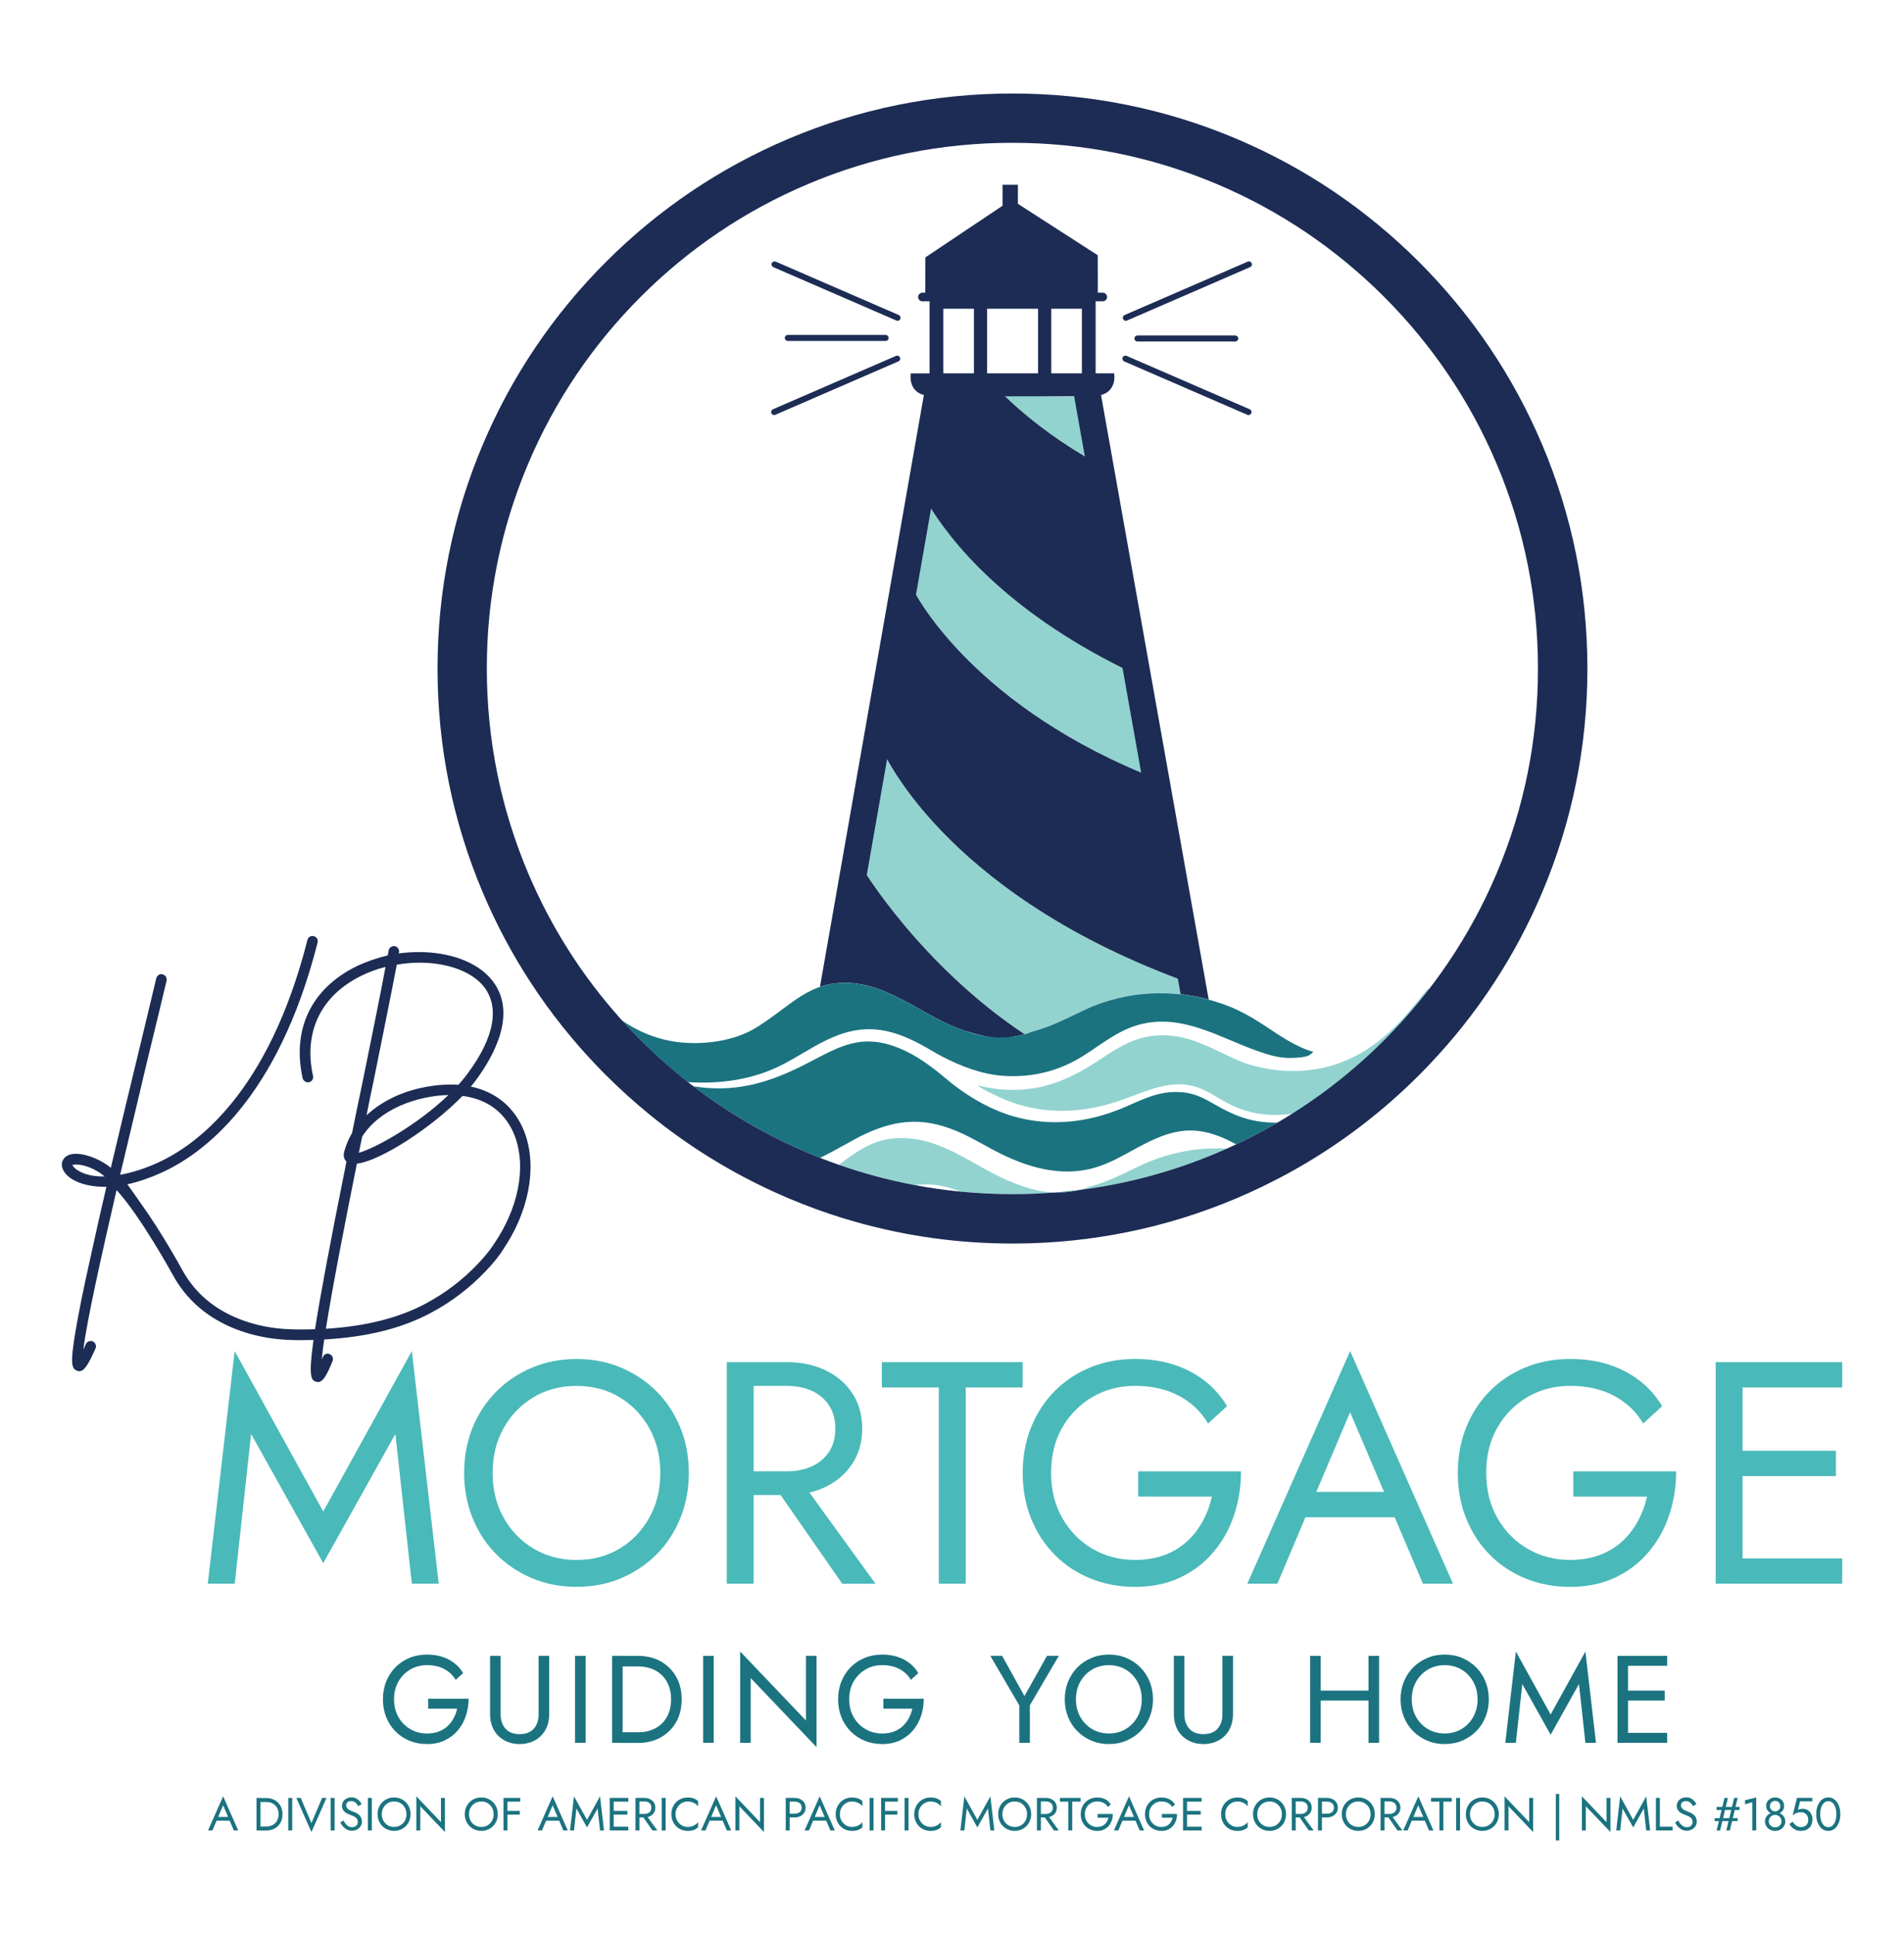 <svg xmlns="http://www.w3.org/2000/svg" xmlns:xlink="http://www.w3.org/1999/xlink" id="Layer_1" x="0px" y="0px" viewBox="0 0 449 455.99" style="enable-background:new 0 0 449 455.99;" xml:space="preserve"><style type="text/css">	.st0{fill:#4AB9B9;}	.st1{fill:#1C2C54;}	.st2{fill:#1B7380;}	.st3{fill:#92D3D0;}	.st4{fill:none;}</style><g>	<g>		<g>			<g>				<g>					<path class="st0" d="M55.35,373.41H49l6.34-54.85l20.89,37.83l20.89-37.83l6.34,54.85h-6.34l-3.88-35.3l-17.01,30.45      l-17.01-30.45L55.35,373.41z"></path>				</g>				<g>					<path class="st0" d="M111.43,336.66c1.32-3.26,3.17-6.09,5.56-8.51c2.39-2.41,5.2-4.3,8.43-5.67      c3.23-1.37,6.74-2.05,10.52-2.05c3.83,0,7.35,0.68,10.56,2.05c3.21,1.37,6.01,3.26,8.4,5.67c2.39,2.41,4.24,5.25,5.56,8.51      c1.32,3.26,1.98,6.8,1.98,10.63c0,3.78-0.66,7.31-1.98,10.6c-1.32,3.28-3.17,6.13-5.56,8.54c-2.39,2.41-5.19,4.3-8.4,5.67      c-3.21,1.37-6.73,2.05-10.56,2.05c-3.78,0-7.29-0.68-10.52-2.05c-3.23-1.37-6.04-3.26-8.43-5.67      c-2.39-2.41-4.24-5.26-5.56-8.54c-1.32-3.28-1.98-6.82-1.98-10.6C109.45,343.46,110.11,339.92,111.43,336.66z M118.74,357.81      c1.72,3.09,4.07,5.52,7.05,7.31c2.98,1.79,6.37,2.69,10.15,2.69c3.83,0,7.23-0.9,10.19-2.69c2.96-1.79,5.3-4.23,7.01-7.31      c1.72-3.08,2.57-6.59,2.57-10.52c0-3.93-0.86-7.44-2.57-10.52c-1.72-3.08-4.06-5.52-7.01-7.31c-2.96-1.79-6.36-2.69-10.19-2.69      c-3.78,0-7.16,0.9-10.15,2.69c-2.99,1.79-5.34,4.23-7.05,7.31c-1.72,3.09-2.57,6.59-2.57,10.52      C116.16,351.22,117.02,354.73,118.74,357.81z"></path>				</g>				<g>					<path class="st0" d="M177.73,321.17v52.24h-6.34v-52.24H177.73z M174.89,321.17h10.67c3.38,0,6.4,0.63,9.07,1.9      c2.66,1.27,4.78,3.07,6.34,5.41c1.57,2.34,2.35,5.12,2.35,8.36c0,3.18-0.78,5.96-2.35,8.32c-1.57,2.36-3.68,4.18-6.34,5.45      c-2.66,1.27-5.68,1.9-9.07,1.9h-10.67v-5.6h10.67c2.24,0,4.22-0.4,5.93-1.19c1.72-0.8,3.06-1.94,4.03-3.43      c0.97-1.49,1.46-3.31,1.46-5.45c0-2.14-0.49-3.96-1.46-5.45s-2.31-2.64-4.03-3.43c-1.72-0.8-3.69-1.19-5.93-1.19h-10.67V321.17      z M187.8,347.67l18.66,25.75h-7.84l-17.91-25.75H187.8z"></path>				</g>				<g>					<path class="st0" d="M207.95,321.17h33.21v5.97h-13.43v46.27h-6.34v-46.27h-13.43V321.17z"></path>				</g>				<g>					<path class="st0" d="M268.4,346.92h24.25c0,3.63-0.55,7.08-1.64,10.34c-1.09,3.26-2.71,6.16-4.85,8.69      c-2.14,2.54-4.76,4.54-7.87,6.01c-3.11,1.47-6.65,2.2-10.63,2.2c-3.78,0-7.29-0.66-10.52-1.98c-3.23-1.32-6.04-3.18-8.43-5.6      c-2.39-2.41-4.24-5.26-5.56-8.54c-1.32-3.28-1.98-6.87-1.98-10.75s0.66-7.46,1.98-10.75c1.32-3.28,3.17-6.13,5.56-8.54      c2.39-2.41,5.2-4.28,8.43-5.6c3.23-1.32,6.74-1.98,10.52-1.98c3.23,0,6.21,0.42,8.92,1.27c2.71,0.85,5.15,2.09,7.31,3.73      c2.16,1.64,3.99,3.68,5.48,6.12l-4.48,4.1c-1.64-2.79-3.93-4.96-6.87-6.53c-2.94-1.57-6.39-2.35-10.37-2.35      c-3.68,0-7.01,0.87-10,2.61c-2.99,1.74-5.36,4.14-7.13,7.2c-1.77,3.06-2.65,6.63-2.65,10.71c0,4.03,0.88,7.59,2.65,10.67      c1.77,3.09,4.14,5.5,7.13,7.24c2.98,1.74,6.32,2.61,10,2.61c2.59,0,4.91-0.38,6.98-1.16c2.06-0.77,3.84-1.85,5.34-3.25      c1.49-1.39,2.72-2.98,3.69-4.78c0.97-1.79,1.68-3.71,2.13-5.75H268.4V346.92z"></path>				</g>				<g>					<path class="st0" d="M309.59,353.71l-0.6,1.34l-7.76,18.36h-7.09l24.25-54.85l24.25,54.85h-7.09l-7.61-17.91l-0.6-1.49      l-8.96-21.04L309.59,353.71z M306.98,351.77h23.13l2.24,5.97h-27.61L306.98,351.77z"></path>				</g>				<g>					<path class="st0" d="M371.01,346.92h24.25c0,3.63-0.55,7.08-1.64,10.34c-1.09,3.26-2.71,6.16-4.85,8.69      c-2.14,2.54-4.76,4.54-7.87,6.01c-3.11,1.47-6.65,2.2-10.63,2.2c-3.78,0-7.29-0.66-10.52-1.98c-3.23-1.32-6.04-3.18-8.43-5.6      c-2.39-2.41-4.24-5.26-5.56-8.54c-1.32-3.28-1.98-6.87-1.98-10.75s0.66-7.46,1.98-10.75c1.32-3.28,3.17-6.13,5.56-8.54      c2.39-2.41,5.2-4.28,8.43-5.6c3.23-1.32,6.74-1.98,10.52-1.98c3.23,0,6.21,0.42,8.92,1.27c2.71,0.85,5.15,2.09,7.31,3.73      c2.16,1.64,3.99,3.68,5.48,6.12l-4.48,4.1c-1.64-2.79-3.93-4.96-6.87-6.53c-2.94-1.57-6.39-2.35-10.37-2.35      c-3.68,0-7.01,0.87-10,2.61c-2.99,1.74-5.36,4.14-7.13,7.2c-1.77,3.06-2.65,6.63-2.65,10.71c0,4.03,0.88,7.59,2.65,10.67      c1.77,3.09,4.14,5.5,7.13,7.24c2.98,1.74,6.32,2.61,10,2.61c2.59,0,4.91-0.38,6.98-1.16c2.06-0.77,3.84-1.85,5.34-3.25      c1.49-1.39,2.72-2.98,3.69-4.78c0.97-1.79,1.68-3.71,2.13-5.75h-17.39V346.92z"></path>				</g>				<g>					<path class="st0" d="M410.93,321.17v52.24h-6.34v-52.24H410.93z M408.09,321.17h26.34v5.97h-26.34V321.17z M408.09,342.07      h24.85v5.97h-24.85V342.07z M408.09,367.44h26.34v5.97h-26.34V367.44z"></path>				</g>			</g>			<g>				<path class="st1" d="M120.93,262.11c-2.45-3.09-5.86-5.06-9.9-5.91c0.43-0.53,0.85-1.01,1.22-1.54     c4.1-5.54,10.06-15.97,3.62-23.74c-3.51-4.21-10.01-6.44-17.09-6.44c-1.54,0-3.14,0.11-4.74,0.32c0-0.05,0.05-0.16,0.05-0.27     c0.11-0.69-0.32-1.33-1.01-1.44c-0.05,0-0.16,0-0.21,0c-0.59,0-1.12,0.37-1.22,1.01c-0.05,0.37-0.16,0.8-0.21,1.17     c-2.5,0.59-5,1.44-7.35,2.56c-10.65,5.22-15.28,14.8-12.72,26.4c0.16,0.64,0.85,1.06,1.49,0.96c0.69-0.16,1.12-0.85,0.96-1.49     c-2.29-10.38,1.86-18.95,11.39-23.63c1.81-0.9,3.73-1.6,5.7-2.08c-1.22,6.6-3.14,15.92-5.27,26.46     c-0.96,4.52-1.81,8.73-2.61,12.67c-0.8,1.38-1.44,2.87-1.86,4.42c-0.32,1.22,0.11,1.92,0.53,2.34     c-3.97,19.82-6.25,32.01-7.41,39.53c-1.07,0.04-2.16,0.06-3.27,0.06c-2.92,0.01-5.32-0.16-7.55-0.54     c-6.72-1.13-12.39-3.9-16.41-7.99c-1.58-1.61-2.94-3.45-4.06-5.48c-0.28-0.51-5-9.12-9.88-15.85c-1.01-1.43-2.78-3.99-3.1-4.37     c2.5-0.53,5.16-1.44,7.88-2.66c9.79-4.36,27.57-17.25,37-54.35c0.16-0.69-0.21-1.33-0.9-1.49c-0.64-0.21-1.33,0.21-1.49,0.85     c-9.16,36.09-26.24,48.55-35.61,52.7c-2.61,1.17-5.64,2.18-8.57,2.71c2.29-9.63,4.58-19.11,6.33-26.62     c1.86-7.72,3.51-14.37,4.63-19.16c0.11-0.69-0.27-1.33-0.96-1.49c-0.11,0-0.21-0.05-0.27-0.05c-0.59,0-1.06,0.43-1.22,1.01     c-1.12,4.74-2.71,11.39-4.58,19.11c-1.92,7.88-4.05,16.77-6.12,25.55c-2.08-1.76-5.54-3.3-8.25-3.3c-1.28,0-2.24,0.37-2.82,1.12     c-0.75,0.96-0.64,2.24,0.27,3.41c1.38,1.76,4.26,2.93,7.67,3.19c0.69,0.05,1.38,0.05,2.08,0.05     c-1.33,5.75-2.61,11.39-3.73,16.55c-1.76,7.82-2.93,13.73-3.62,17.94c-1.17,7.03-0.9,8.41,0.43,8.89     c0.16,0.05,0.37,0.11,0.53,0.11c1.22,0,2.18-1.7,3.83-5.38c0.27-0.59,0-1.33-0.64-1.65c-0.64-0.27-1.38,0.05-1.65,0.64     c-0.21,0.53-0.43,0.96-0.59,1.33c0.79-6.6,4.2-21.93,7.84-37.64c5.64,6.08,13.21,19.9,13.3,20.06c1.23,2.24,2.74,4.27,4.48,6.04     c4.39,4.47,10.55,7.49,17.79,8.71c2.3,0.39,4.76,0.57,7.71,0.57c0.09,0,0.18,0,0.27,0c0.98,0,1.94-0.02,2.89-0.05     c-1.21,8.63-0.55,9.51,0.55,9.82c0.21,0.05,0.32,0.11,0.48,0.11c1.22,0,2.13-1.65,3.46-4.95c0.27-0.64-0.05-1.38-0.69-1.65     c-0.16-0.05-0.32-0.11-0.48-0.11c-0.48,0-0.9,0.32-1.12,0.8c-0.11,0.21-0.21,0.43-0.27,0.64c0.12-1.29,0.33-2.9,0.6-4.77     c10-0.56,18.22-2.6,25.01-6.2c4.91-2.6,9.3-5.94,13.06-9.9c1.89-1.99,3.19-3.62,4.23-5.26c0.03-0.04,0.05-0.09,0.07-0.14     c1.33-1.97,2.48-4.08,3.45-6.3C126.47,278.29,125.99,268.39,120.93,262.11z M18.25,275.9c-0.8-0.53-1.12-1.01-1.17-1.22     c0.11-0.05,0.37-0.11,0.8-0.11c2.34,0,5.06,1.33,6.81,2.82C22.24,277.44,20.01,277.02,18.25,275.9z M88.09,254.93     c2.24-11.07,4.21-20.81,5.48-27.47c1.81-0.32,3.62-0.48,5.38-0.48c6.28,0,12.03,1.92,15.01,5.48     c3.99,4.84,2.66,12.19-3.73,20.71c-0.64,0.9-1.38,1.76-2.13,2.61c-2.56-0.16-5.27,0-8.14,0.59c-5.43,1.06-10.11,3.41-13.52,6.6     C86.97,260.19,87.55,257.48,88.09,254.93z M85.42,267.97c4.15-6.49,12.88-9.58,20.33-9.79c-7.35,7.08-17.3,12.56-21.13,13.63     C84.89,270.52,85.16,269.24,85.42,267.97z M116.69,293.01c-0.03,0.04-0.06,0.07-0.09,0.12c-0.05,0.09-0.11,0.17-0.17,0.26     c-0.09,0.13-0.17,0.25-0.26,0.38c0,0,0.01,0,0.01,0.01c-0.88,1.29-1.98,2.62-3.5,4.23c-3.57,3.77-7.74,6.93-12.4,9.41     c-6.34,3.36-14.05,5.3-23.43,5.88c1.53-9.69,4.42-24.52,7.31-38.93c5.43-0.59,17.57-8.41,24.91-15.97     c4.15,0.53,7.56,2.29,9.95,5.27c4.47,5.54,4.84,14.53,0.96,23.37C119.05,289.14,117.95,291.13,116.69,293.01z"></path>			</g>			<g>				<g>					<path class="st2" d="M100.98,400.53h9.52c0,1.43-0.22,2.78-0.64,4.06c-0.43,1.28-1.06,2.42-1.9,3.41      c-0.84,1-1.87,1.78-3.09,2.36c-1.22,0.58-2.61,0.86-4.17,0.86c-1.48,0-2.86-0.26-4.13-0.78c-1.27-0.52-2.37-1.25-3.31-2.2      c-0.94-0.95-1.67-2.07-2.18-3.35c-0.52-1.29-0.78-2.7-0.78-4.22s0.26-2.93,0.78-4.22c0.52-1.29,1.25-2.41,2.18-3.35      c0.94-0.95,2.04-1.68,3.31-2.2c1.27-0.52,2.65-0.78,4.13-0.78c1.27,0,2.44,0.17,3.5,0.5c1.06,0.33,2.02,0.82,2.87,1.46      c0.85,0.64,1.57,1.45,2.15,2.4l-1.76,1.61c-0.64-1.09-1.54-1.95-2.7-2.56c-1.15-0.62-2.51-0.92-4.07-0.92      c-1.45,0-2.75,0.34-3.93,1.03c-1.17,0.68-2.1,1.63-2.8,2.83c-0.69,1.2-1.04,2.6-1.04,4.2c0,1.58,0.35,2.98,1.04,4.19      c0.69,1.21,1.63,2.16,2.8,2.84c1.17,0.68,2.48,1.03,3.93,1.03c1.02,0,1.93-0.15,2.74-0.45c0.81-0.3,1.51-0.73,2.09-1.27      c0.59-0.55,1.07-1.17,1.45-1.87c0.38-0.7,0.66-1.45,0.83-2.26h-6.83V400.53z"></path>				</g>				<g>					<path class="st2" d="M118.06,390.42v13.77c0,1.41,0.38,2.54,1.14,3.4c0.76,0.86,1.87,1.29,3.34,1.29s2.58-0.43,3.34-1.29      c0.76-0.86,1.14-1.99,1.14-3.4v-13.77h2.49v13.77c0,1.02-0.16,1.95-0.48,2.81c-0.32,0.86-0.79,1.6-1.41,2.23      c-0.62,0.63-1.35,1.11-2.21,1.46c-0.86,0.35-1.82,0.53-2.87,0.53c-1.05,0-2.01-0.18-2.87-0.53c-0.86-0.35-1.6-0.84-2.21-1.46      c-0.62-0.62-1.08-1.37-1.41-2.23c-0.32-0.86-0.48-1.8-0.48-2.81v-13.77H118.06z"></path>				</g>				<g>					<path class="st2" d="M138.1,390.42v20.51h-2.49v-20.51H138.1z"></path>				</g>				<g>					<path class="st2" d="M146.83,390.42v20.51h-2.49v-20.51H146.83z M145.72,410.93v-2.49h4.78c1.15,0,2.21-0.18,3.16-0.54      c0.96-0.36,1.78-0.88,2.46-1.55c0.68-0.67,1.21-1.49,1.58-2.45c0.37-0.96,0.56-2.03,0.56-3.22c0-1.19-0.19-2.27-0.56-3.22      c-0.37-0.96-0.9-1.77-1.58-2.45c-0.68-0.67-1.5-1.19-2.46-1.55c-0.96-0.36-2.01-0.54-3.16-0.54h-4.78v-2.49h4.78      c1.99,0,3.76,0.43,5.3,1.29c1.54,0.86,2.75,2.06,3.63,3.59c0.88,1.53,1.32,3.33,1.32,5.38c0,2.05-0.44,3.84-1.32,5.38      c-0.88,1.53-2.09,2.73-3.63,3.59c-1.54,0.86-3.31,1.29-5.3,1.29H145.72z"></path>				</g>				<g>					<path class="st2" d="M168.31,390.42v20.51h-2.49v-20.51H168.31z"></path>				</g>				<g>					<path class="st2" d="M192.56,390.42v21.53l-15.53-16.29v15.26h-2.49v-21.53l15.53,16.29v-15.26H192.56z"></path>				</g>				<g>					<path class="st2" d="M208.32,400.53h9.52c0,1.43-0.22,2.78-0.64,4.06c-0.43,1.28-1.06,2.42-1.9,3.41      c-0.84,1-1.87,1.78-3.09,2.36c-1.22,0.58-2.61,0.86-4.17,0.86c-1.48,0-2.86-0.26-4.13-0.78c-1.27-0.52-2.37-1.25-3.31-2.2      c-0.94-0.95-1.67-2.07-2.18-3.35c-0.52-1.29-0.78-2.7-0.78-4.22s0.26-2.93,0.78-4.22c0.52-1.29,1.25-2.41,2.18-3.35      c0.94-0.95,2.04-1.68,3.31-2.2c1.27-0.52,2.65-0.78,4.13-0.78c1.27,0,2.44,0.17,3.5,0.5c1.06,0.33,2.02,0.82,2.87,1.46      c0.85,0.64,1.57,1.45,2.15,2.4l-1.76,1.61c-0.64-1.09-1.54-1.95-2.7-2.56c-1.15-0.62-2.51-0.92-4.07-0.92      c-1.45,0-2.75,0.34-3.93,1.03c-1.17,0.68-2.1,1.63-2.8,2.83c-0.69,1.2-1.04,2.6-1.04,4.2c0,1.58,0.35,2.98,1.04,4.19      c0.69,1.21,1.63,2.16,2.8,2.84c1.17,0.68,2.48,1.03,3.93,1.03c1.02,0,1.93-0.15,2.74-0.45c0.81-0.3,1.51-0.73,2.09-1.27      c0.59-0.55,1.07-1.17,1.45-1.87c0.38-0.7,0.66-1.45,0.83-2.26h-6.83V400.53z"></path>				</g>				<g>					<path class="st2" d="M249.69,390.42l-6.83,11.66v8.85h-2.49v-8.82l-6.83-11.69h2.78l5.27,9.49l5.3-9.49H249.69z"></path>				</g>				<g>					<path class="st2" d="M251.87,396.5c0.52-1.28,1.25-2.39,2.18-3.34c0.94-0.95,2.04-1.69,3.31-2.23      c1.27-0.54,2.65-0.81,4.13-0.81c1.5,0,2.89,0.27,4.15,0.81c1.26,0.54,2.36,1.28,3.3,2.23c0.94,0.95,1.66,2.06,2.18,3.34      c0.52,1.28,0.78,2.67,0.78,4.17c0,1.48-0.26,2.87-0.78,4.16c-0.52,1.29-1.25,2.41-2.18,3.35c-0.94,0.95-2.04,1.69-3.3,2.23      c-1.26,0.54-2.64,0.81-4.15,0.81c-1.48,0-2.86-0.27-4.13-0.81c-1.27-0.54-2.37-1.28-3.31-2.23c-0.94-0.95-1.67-2.07-2.18-3.35      c-0.52-1.29-0.78-2.68-0.78-4.16C251.09,399.17,251.35,397.78,251.87,396.5z M254.74,404.8c0.67,1.21,1.6,2.17,2.77,2.87      c1.17,0.7,2.5,1.05,3.98,1.05c1.5,0,2.84-0.35,4-1.05c1.16-0.7,2.08-1.66,2.75-2.87c0.67-1.21,1.01-2.59,1.01-4.13      c0-1.54-0.34-2.92-1.01-4.13c-0.67-1.21-1.59-2.17-2.75-2.87c-1.16-0.7-2.5-1.05-4-1.05c-1.48,0-2.81,0.35-3.98,1.05      c-1.17,0.7-2.09,1.66-2.77,2.87c-0.67,1.21-1.01,2.59-1.01,4.13C253.73,402.21,254.07,403.59,254.74,404.8z"></path>				</g>				<g>					<path class="st2" d="M279.31,390.42v13.77c0,1.41,0.38,2.54,1.14,3.4c0.76,0.86,1.87,1.29,3.34,1.29s2.58-0.43,3.34-1.29      c0.76-0.86,1.14-1.99,1.14-3.4v-13.77h2.49v13.77c0,1.02-0.16,1.95-0.48,2.81c-0.32,0.86-0.79,1.6-1.41,2.23      c-0.62,0.63-1.35,1.11-2.21,1.46c-0.86,0.35-1.82,0.53-2.87,0.53c-1.05,0-2.01-0.18-2.87-0.53c-0.86-0.35-1.6-0.84-2.21-1.46      c-0.62-0.62-1.08-1.37-1.41-2.23c-0.32-0.86-0.48-1.8-0.48-2.81v-13.77H279.31z"></path>				</g>				<g>					<path class="st2" d="M311.44,390.42v20.51h-2.49v-20.51H311.44z M310.33,398.62h14.06v2.34h-14.06V398.62z M325.21,390.42      v20.51h-2.49v-20.51H325.21z"></path>				</g>				<g>					<path class="st2" d="M331.06,396.5c0.52-1.28,1.25-2.39,2.18-3.34c0.94-0.95,2.04-1.69,3.31-2.23      c1.27-0.54,2.65-0.81,4.13-0.81c1.5,0,2.89,0.27,4.15,0.81c1.26,0.54,2.36,1.28,3.3,2.23c0.94,0.95,1.67,2.06,2.18,3.34      c0.52,1.28,0.78,2.67,0.78,4.17c0,1.48-0.26,2.87-0.78,4.16c-0.52,1.29-1.25,2.41-2.18,3.35c-0.94,0.95-2.04,1.69-3.3,2.23      c-1.26,0.54-2.64,0.81-4.15,0.81c-1.48,0-2.86-0.27-4.13-0.81c-1.27-0.54-2.37-1.28-3.31-2.23c-0.94-0.95-1.67-2.07-2.18-3.35      c-0.52-1.29-0.78-2.68-0.78-4.16C330.28,399.17,330.54,397.78,331.06,396.5z M333.93,404.8c0.67,1.21,1.6,2.17,2.77,2.87      s2.5,1.05,3.98,1.05c1.5,0,2.84-0.35,4-1.05c1.16-0.7,2.08-1.66,2.75-2.87c0.67-1.21,1.01-2.59,1.01-4.13      c0-1.54-0.34-2.92-1.01-4.13c-0.67-1.21-1.59-2.17-2.75-2.87c-1.16-0.7-2.49-1.05-4-1.05c-1.48,0-2.81,0.35-3.98,1.05      s-2.09,1.66-2.77,2.87c-0.67,1.21-1.01,2.59-1.01,4.13C332.92,402.21,333.25,403.59,333.93,404.8z"></path>				</g>				<g>					<path class="st2" d="M357.47,410.93h-2.49l2.49-21.53l8.2,14.85l8.2-14.85l2.49,21.53h-2.49l-1.52-13.86l-6.68,11.95      l-6.68-11.95L357.47,410.93z"></path>				</g>				<g>					<path class="st2" d="M383.92,390.42v20.51h-2.49v-20.51H383.92z M382.81,390.42h10.34v2.34h-10.34V390.42z M382.81,398.62h9.76      v2.34h-9.76V398.62z M382.81,408.58h10.34v2.34h-10.34V408.58z"></path>				</g>			</g>		</g>		<g>			<g>				<g>					<path class="st3" d="M215.34,139.01c0,0,12.62,26.01,54.05,43.28l-4.43-24.66c-28.06-13.89-40.87-30.09-46.18-38.99      l-3.92,20.74c0.06,0.35,0.13,0.7,0.21,1.04L215.34,139.01z"></path>				</g>				<g>					<path class="st3" d="M264.96,284.65l0.97-0.44c-0.75,0.19-1.49,0.38-2.24,0.55L264.96,284.65z"></path>				</g>				<g>					<path class="st1" d="M281.39,232.09l-9.72-48.87c-0.77-0.31-1.53-0.62-2.28-0.93l8.72,48.6      C279.19,231.3,280.28,231.69,281.39,232.09z"></path>				</g>				<g>					<path class="st1" d="M267.36,158.8c-0.85-5.91-1.73-11.67-2.79-17.63c-1.87-10.76-3.07-20.84-4.89-31.33      c-1.26-0.7-2.49-1.4-3.67-2.1l8.96,49.9C265.75,158.02,266.55,158.41,267.36,158.8z"></path>				</g>				<g>					<path class="st1" d="M236.82,93.26c-0.98-0.95-1.9-1.88-2.75-2.79c-4.82-0.19-9.64,0.16-14.46,0.07l-4.15,21.37      c0,0,0.85,2.57,3.33,6.72l4.84-25.62L236.82,93.26z"></path>				</g>				<g>					<path class="st1" d="M237.74,287.05c8.72,0.37,17.34-0.29,25.94-2.29l-25.97,2.27C237.72,287.03,237.73,287.04,237.74,287.05z"></path>				</g>			</g>			<g>				<g>					<path class="st3" d="M278.11,230.89c-56.25-21.03-70.08-54.23-70.08-54.23l0.12-0.61c-0.06-0.07-0.12-0.15-0.18-0.22      l-5.42,28.67c0.19,0.29,0.4,0.59,0.58,0.91l0.16-0.85c0,0,13.66,22.88,38.33,39.28c0.6-0.17,1.19-0.38,1.76-0.62      c0.58-0.16,1.15-0.33,1.72-0.51c3.05-0.98,5.93-2.34,8.8-3.74c0.7-0.34,1.41-0.68,2.11-1.01c0.34-0.16,0.69-0.31,1.03-0.46      c0.06-0.02,0.11-0.05,0.17-0.07c0.16-0.06,0.32-0.13,0.47-0.2c1.24-0.5,2.51-0.94,3.79-1.32c1.26-0.37,2.54-0.69,3.83-0.95      c0.68-0.14,1.36-0.26,2.04-0.36c0.15-0.02,0.3-0.04,0.45-0.07c0,0,0.01,0,0.01,0c-0.11,0.02-0.23,0.04,0.13-0.02      c0.32-0.04,0.64-0.08,0.96-0.11c2.66-0.28,5.35-0.32,8.03-0.13c0.5,0.04,0.99,0.08,1.49,0.13l0.01,0.07c0.09,0,0.21,0,0.33,0      L278.11,230.89z"></path>				</g>				<g>					<path class="st1" d="M199.9,231.49l0.03,0.25c0.49,0.02,0.99,0.05,1.5,0.11c7.11,0.74,13.06,4.95,19.23,8.18      c2.34,1.23,4.65,2.31,7.17,3.1c7.93,2.49,10.11,1.42,11.03,1.3c0.93-0.12,1.85-0.31,2.76-0.57      c-24.68-16.4-38.33-39.28-38.33-39.28l-5.28,27.2C198.7,231.48,199.26,231.29,199.9,231.49z"></path>				</g>			</g>			<g>				<path class="st3" d="M253.46,93.57l-16.64-0.31c4.78,4.62,11.05,9.63,19.19,14.47L253.46,93.57z"></path>			</g>			<g>				<path class="st1" d="M215.34,139.01l-7.31,37.65c0,0,13.83,33.2,70.08,54.23l-8.72-48.6     C227.96,165.02,215.34,139.01,215.34,139.01z"></path>			</g>			<g>				<path class="st1" d="M264.96,157.63l-8.96-49.9c-8.14-4.84-14.4-9.85-19.19-14.47l-13.2-0.24l-4.84,25.62     C224.09,127.54,236.91,143.74,264.96,157.63z"></path>			</g>			<g>				<g>					<g>						<path class="st1" d="M208.84,80.39h-23.06c-0.39,0-0.71-0.32-0.71-0.71c0-0.39,0.32-0.71,0.71-0.71h23.06       c0.39,0,0.71,0.32,0.71,0.71C209.55,80.07,209.23,80.39,208.84,80.39z"></path>					</g>					<g>						<path class="st1" d="M211.67,75.64c-0.09,0-0.19-0.02-0.28-0.06l-29.02-12.59c-0.36-0.16-0.52-0.57-0.37-0.93       c0.16-0.36,0.57-0.52,0.93-0.37l29.02,12.59c0.36,0.16,0.52,0.57,0.37,0.93C212.2,75.48,211.94,75.64,211.67,75.64z"></path>					</g>					<g>						<path class="st1" d="M182.56,97.86c-0.27,0-0.53-0.16-0.65-0.43c-0.16-0.36,0.01-0.78,0.37-0.93l29.02-12.59       c0.36-0.16,0.78,0.01,0.93,0.37c0.16,0.36-0.01,0.78-0.37,0.93L182.84,97.8C182.75,97.84,182.65,97.86,182.56,97.86z"></path>					</g>				</g>				<g>					<g>						<path class="st1" d="M291.29,80.52h-23.06c-0.39,0-0.71-0.32-0.71-0.71c0-0.39,0.32-0.71,0.71-0.71h23.06       c0.39,0,0.71,0.32,0.71,0.71C292,80.21,291.68,80.52,291.29,80.52z"></path>					</g>					<g>						<path class="st1" d="M294.41,97.86c-0.09,0-0.19-0.02-0.28-0.06l-29.02-12.59c-0.36-0.16-0.52-0.57-0.37-0.93       c0.16-0.36,0.57-0.52,0.93-0.37L294.7,96.5c0.36,0.16,0.52,0.57,0.37,0.93C294.95,97.7,294.69,97.86,294.41,97.86z"></path>					</g>					<g>						<path class="st1" d="M265.49,75.64c-0.27,0-0.53-0.16-0.65-0.43c-0.16-0.36,0.01-0.78,0.37-0.93l29.02-12.59       c0.36-0.16,0.78,0.01,0.93,0.37c0.16,0.36-0.01,0.78-0.37,0.93l-29.02,12.59C265.68,75.62,265.58,75.64,265.49,75.64z"></path>					</g>				</g>				<g>					<g>						<g>							<path class="st1" d="M262.74,88.03h-4.37v-3.25V71.04h1.69c0.56,0,1.01-0.46,1.01-1.01v0c0-0.56-0.45-1.01-1.01-1.01h-1.69        h-39.16h-1.69c-0.56,0-1.01,0.46-1.01,1.01v0c0,0.56,0.45,1.01,1.01,1.01h1.69v14.78v0.97v1.25h-4.43c0,0-0.8,4.23,3.36,5.18        c0.33,0.14,0.69,0.22,1.07,0.22h39.16c0.41,0,0.79-0.09,1.14-0.25C263.52,92.17,262.74,88.03,262.74,88.03z M229.67,88.03        h-7.22v-1.19v-1V72.8h7.22v12.93v1.34V88.03z M244.8,88.03h-12.02v-0.83v-1.58V72.8h12.02v12.34v2.59V88.03z M255.13,88.03        h-7.22v-0.18v-2.8V72.8h7.22v12.06v3.16V88.03z"></path>						</g>					</g>					<g>						<g>							<polygon class="st1" points="258.87,60.18 238.54,47.09 218.22,60.69 218.19,69.14 258.89,69.14        "></polygon>						</g>					</g>					<g>						<g>							<rect x="236.42" y="43.56" class="st1" width="3.62" height="6.37"></rect>						</g>					</g>				</g>			</g>			<g>				<path class="st3" d="M230.44,255.94c1.61,0.33,3.23,0.67,4.87,0.84c9.61,1.01,16.63-1.98,24.44-7.19c4-2.67,7.68-4.97,12.62-5.4     c6.41-0.55,11.06,1.82,16.6,4.45c1.33,0.63,2.66,1.3,4.05,1.81c4.49,1.67,9.72,2.35,14.48,1.98     c9.93-0.76,17.35-5.64,23.85-12.85c1.9-2.11,3.59-4.38,5.44-6.54l0.11,0.12c-0.02,1.31-1.96,5.61-2.62,6.96     c-4.61,9.5-14.3,17.77-24.26,21.19c-6.25,2.14-13.2,2.25-19.25-0.57c-2.35-1.1-4.49-2.57-6.81-3.71     c-6.91-3.36-13.45,0.28-20,2.52c-8.59,2.94-17.43,3.33-26.01,0.11c-1.61-0.6-3.13-1.37-4.67-2.12     C232.29,257.05,231.34,256.55,230.44,255.94z"></path>			</g>			<g>				<g>					<path class="st4" d="M184.58,250.99c-7.09,3.65-14.92,4.68-22.79,4.12c-1.82-0.13-3.6-0.4-5.4-0.61      c1.66,0.56,3.41,0.93,5.12,1.28c10.31,2.14,18.43,0.15,27.7-4.47c0.33-0.16,0.65-0.33,0.97-0.49l0.59-3.35      C188.73,248.66,186.7,249.9,184.58,250.99z"></path>				</g>				<g>					<path class="st4" d="M271.93,240.98c-6.85,0.69-11.02,4.5-16.53,8c-5.68,3.6-12.15,5.15-18.84,4.67      c-5.02-0.36-9.85-2.21-14.28-4.5c-1.55-0.8-3.03-1.73-4.55-2.58c-4.2-2.32-8.74-4.11-13.62-3.89c-2.26,0.11-4.34,0.6-6.32,1.32      l-0.58,3.3c4.02-1.72,8.07-2.51,13.38-0.72c4.11,1.38,7.67,3.82,11.03,6.51c1.18,0.95,2.32,1.97,3.53,2.88      c4.14,3.14,8.77,5.76,13.78,7.22c8.81,2.57,17.86,1.5,26.22-2.09c3.89-1.67,7.37-3.51,11.72-3.62      c2.42-0.06,4.22,0.34,5.85,0.99l-3.02-16.94C277.17,240.98,274.59,240.72,271.93,240.98z"></path>				</g>				<g>					<path class="st1" d="M199.93,231.75L224.6,91.24l-6.21-1.09l-25.03,142.52C195.3,232.01,197.43,231.65,199.93,231.75z"></path>				</g>				<g>					<path class="st1" d="M190.04,274.38l2.33,0.41l0.25-1.43c-0.72,0.32-1.46,0.62-2.21,0.89      C190.29,274.3,190.16,274.34,190.04,274.38z"></path>				</g>				<g>					<path class="st1" d="M279.38,234.52c0.06,0.01,0.12,0.02,0.17,0.02c0.33,0.05,0.65,0.1,0.98,0.15c1.3,0.21,2.59,0.48,3.87,0.81      c0.21,0.05,0.42,0.11,0.63,0.17L259.11,90.14l-6.2,1.11l25.51,143.17c0.17,0.02,0.34,0.03,0.51,0.05      C279.08,234.49,279.23,234.5,279.38,234.52z"></path>				</g>			</g>			<g>				<g>					<path class="st4" d="M217.53,279.29c-0.59,0.03-1.17,0.08-1.74,0.16c3.56,0.67,7.15,1.18,10.78,1.53      C223.69,279.84,220.68,279.14,217.53,279.29z"></path>				</g>				<g>					<path class="st4" d="M289.46,268.77c-8.85-4.16-14.4-1.91-22.36,2.45c-2.47,1.35-4.91,2.71-7.57,3.67      c-7.98,2.86-16.11,0.81-23.45-2.8c-3.02-1.49-5.88-3.26-8.93-4.7c-8.41-3.95-15.17-3.81-23.52,0.18      c-1.53,0.73-3.01,1.6-4.49,2.41c-1.9,1.04-3.79,2.11-5.74,3.03c1.46,0.58,2.94,1.12,4.42,1.64c5.14-3.82,9.4-6.99,17.06-6.2      c7.11,0.74,13.06,4.95,19.23,8.18c2.34,1.23,4.67,2.25,7.17,3.1c2.42,0.82,4.84,1.34,7.31,1.45c0.01,0,0.01,0,0.02,0      c2.04-0.16,4.06-0.37,6.08-0.62c0.73-0.19,1.45-0.43,2.14-0.73c0.58-0.16,1.15-0.33,1.72-0.51c3.05-0.98,5.93-2.34,8.8-3.74      c0.7-0.34,1.41-0.68,2.11-1.01c0.34-0.16,0.69-0.31,1.03-0.46c0.06-0.02,0.11-0.05,0.17-0.07c0.16-0.06,0.32-0.13,0.47-0.2      c1.24-0.5,2.51-0.94,3.79-1.32c1.26-0.37,2.54-0.69,3.83-0.95c0.68-0.14,1.36-0.26,2.04-0.36c0.15-0.02,0.3-0.04,0.45-0.07      c0,0,0.01,0,0.01,0c-0.11,0.02-0.23,0.04,0.13-0.02c0.32-0.04,0.64-0.08,0.96-0.11c2.32-0.24,4.66-0.31,6.99-0.19      c0.74-0.33,1.47-0.67,2.2-1.01C290.84,269.45,290.15,269.1,289.46,268.77z"></path>				</g>				<g>					<path class="st4" d="M189.21,251.31c7.34-3.65,12.65-7.65,21.36-4.72c4.11,1.38,7.67,3.82,11.03,6.51      c1.18,0.95,2.32,1.97,3.53,2.88c4.14,3.14,8.77,5.76,13.78,7.22c8.81,2.57,17.86,1.5,26.22-2.09      c3.89-1.67,7.37-3.51,11.72-3.62c5.79-0.15,8.06,2.37,12.8,4.63c2.12,1.01,4.39,1.82,6.71,2.22c1.56,0.27,3.19,0.38,4.86,0.37      c9.15-5.34,17.58-11.85,25.18-19.44c11.38-11.38,20.32-24.64,26.56-39.4c6.46-15.28,9.74-31.51,9.74-48.24      s-3.28-32.97-9.74-48.24c-6.24-14.76-15.18-28.01-26.56-39.4C315.01,58.6,301.75,49.66,287,43.42      c-15.28-6.46-31.51-9.74-48.24-9.74s-32.97,3.28-48.24,9.74c-14.76,6.24-28.01,15.18-39.4,26.56s-20.32,24.64-26.56,39.4      c-6.46,15.28-9.74,31.51-9.74,48.24s3.28,32.97,9.74,48.24c5.4,12.78,12.83,24.42,22.11,34.71c4.32,3,9.35,4.88,14.71,5.26      c5.15,0.36,10.9-0.41,15.53-2.76c1.39-0.71,2.69-1.59,3.97-2.48c6.96-4.81,11.25-9.71,20.56-8.74      c7.11,0.74,13.06,4.95,19.23,8.18c2.34,1.23,4.67,2.25,7.17,3.1c2.42,0.82,4.84,1.34,7.31,1.45c0.19,0.06,0.39,0.09,0.6,0.06      c0.13-0.01,0.26-0.03,0.38-0.04c0.9,0,1.81-0.06,2.74-0.18c1.54-0.2,3.09-0.58,4.52-1.19c0.58-0.16,1.15-0.33,1.72-0.51      c3.05-0.98,5.93-2.34,8.8-3.74c0.7-0.34,1.41-0.68,2.11-1.01c0.34-0.16,0.69-0.31,1.03-0.46c0.06-0.02,0.11-0.05,0.17-0.07      c0.16-0.06,0.32-0.13,0.47-0.2c1.24-0.5,2.51-0.94,3.79-1.32c1.26-0.37,2.54-0.69,3.83-0.95c0.68-0.14,1.36-0.26,2.04-0.36      c0.15-0.02,0.3-0.04,0.45-0.07c0,0,0.01,0,0.01,0c-0.11,0.02-0.23,0.04,0.13-0.02c0.32-0.04,0.64-0.08,0.96-0.11      c2.66-0.28,5.35-0.32,8.03-0.13c0.67,0.05,1.34,0.11,2,0.19c0.15,0.02,0.3,0.04,0.45,0.05c0.06,0.01,0.12,0.02,0.17,0.02      c0.33,0.05,0.65,0.1,0.98,0.15c1.3,0.21,2.59,0.48,3.87,0.81c1.3,0.33,2.58,0.72,3.84,1.16c0.63,0.22,1.26,0.46,1.88,0.71      c0.12,0.05,0.25,0.1,0.37,0.15c0.06,0.03,0.12,0.05,0.18,0.08c0.32,0.14,0.63,0.28,0.95,0.42c2.41,1.12,4.67,2.49,6.88,3.96      c3.52,2.33,7.14,4.85,11.22,6.02c-0.3,0.29-0.62,0.58-0.96,0.78c-0.9,0.55-3.64,0.66-4.71,0.65c-2.73-0.01-5.09-0.79-7.63-1.69      c-7.96-2.81-15.76-7.65-24.49-6.77c-6.85,0.69-11.02,4.5-16.53,8c-5.68,3.6-12.15,5.15-18.84,4.67      c-5.02-0.36-9.85-2.21-14.28-4.5c-1.55-0.8-3.03-1.73-4.55-2.58c-4.2-2.32-8.74-4.11-13.62-3.89      c-7.54,0.35-13.11,4.99-19.52,8.3c-6.96,3.59-14.63,4.64-22.36,4.15c0.43,0.34,0.87,0.68,1.3,1.01      C172.9,257.64,180.55,255.62,189.21,251.31z"></path>				</g>				<g>					<path class="st2" d="M184.58,250.99c6.41-3.3,11.98-7.94,19.52-8.3c4.88-0.23,9.42,1.57,13.62,3.89c1.52,0.84,3,1.78,4.55,2.58      c4.43,2.29,9.26,4.14,14.28,4.5c6.69,0.48,13.16-1.08,18.84-4.67c5.52-3.49,9.68-7.31,16.53-8c8.73-0.88,16.53,3.96,24.49,6.77      c2.54,0.9,4.9,1.67,7.63,1.69c1.07,0.01,3.81-0.1,4.71-0.65c0.34-0.21,0.66-0.49,0.96-0.78c-4.07-1.17-7.69-3.69-11.22-6.02      c-2.21-1.46-4.47-2.84-6.88-3.96c-0.31-0.15-0.63-0.29-0.95-0.42c-0.06-0.03-0.12-0.05-0.18-0.08      c-0.12-0.05-0.25-0.1-0.37-0.15c-0.62-0.25-1.25-0.49-1.88-0.71c-1.26-0.44-2.55-0.83-3.84-1.16      c-1.28-0.32-2.57-0.59-3.87-0.81c-0.33-0.05-0.65-0.1-0.98-0.15c-0.06-0.01-0.12-0.02-0.17-0.02c-0.15-0.02-0.3-0.04-0.45-0.05      c-0.67-0.08-1.33-0.14-2-0.19c-2.67-0.19-5.36-0.15-8.03,0.13c-0.32,0.03-0.64,0.07-0.96,0.11c-0.36,0.06-0.24,0.03-0.13,0.02      c0,0-0.01,0-0.01,0c-0.15,0.02-0.3,0.04-0.45,0.07c-0.68,0.1-1.36,0.22-2.04,0.36c-1.29,0.26-2.57,0.57-3.83,0.95      c-1.28,0.38-2.55,0.82-3.79,1.32c-0.16,0.06-0.32,0.13-0.47,0.2c-0.06,0.02-0.11,0.05-0.17,0.07      c-0.35,0.15-0.69,0.31-1.03,0.46c-0.71,0.33-1.41,0.67-2.11,1.01c-2.87,1.4-5.75,2.77-8.8,3.74c-0.57,0.18-1.14,0.35-1.72,0.51      c-1.44,0.61-2.98,0.99-4.52,1.19c-0.92,0.12-1.83,0.18-2.74,0.18c-0.13,0.01-0.25,0.03-0.38,0.04c-0.21,0.02-0.41,0-0.6-0.06      c-2.48-0.11-4.89-0.63-7.31-1.45c-2.5-0.85-4.83-1.87-7.17-3.1c-6.16-3.23-12.12-7.44-19.23-8.18      c-9.32-0.97-13.6,3.93-20.56,8.74c-1.28,0.89-2.58,1.77-3.97,2.48c-4.64,2.36-10.38,3.12-15.53,2.76      c-5.36-0.37-10.39-2.26-14.71-5.26c1.44,1.6,2.93,3.16,4.45,4.69c3.53,3.53,7.23,6.82,11.11,9.87      C169.95,255.63,177.62,254.58,184.58,250.99z"></path>				</g>				<g>					<path class="st2" d="M203.63,267.56c8.35-3.99,15.11-4.13,23.52-0.18c3.05,1.43,5.91,3.21,8.93,4.7      c7.34,3.61,15.47,5.66,23.45,2.8c2.66-0.95,5.1-2.31,7.57-3.67c7.96-4.36,13.51-6.62,22.36-2.45c0.69,0.33,1.38,0.68,2.06,1.04      c3.31-1.56,6.55-3.26,9.69-5.1c-1.66,0.02-3.29-0.1-4.86-0.37c-2.32-0.4-4.59-1.2-6.71-2.22c-4.73-2.26-7-4.78-12.8-4.63      c-4.35,0.11-7.83,1.95-11.72,3.62c-8.36,3.59-17.41,4.65-26.22,2.09c-5.01-1.46-9.64-4.09-13.78-7.22      c-1.21-0.91-2.34-1.93-3.53-2.88c-3.36-2.69-6.93-5.12-11.03-6.51c-8.71-2.94-14.02,1.07-21.36,4.72      c-8.66,4.31-16.32,6.33-25.69,4.83c8.28,6.34,17.31,11.59,26.99,15.69c0.96,0.4,1.92,0.8,2.88,1.18      c1.96-0.92,3.84-1.99,5.74-3.03C200.62,269.16,202.1,268.29,203.63,267.56z"></path>				</g>				<g>					<path class="st3" d="M282.34,271.01c-0.32,0.03-0.64,0.07-0.96,0.11c-0.36,0.06-0.24,0.03-0.13,0.02c0,0-0.01,0-0.01,0      c-0.15,0.02-0.3,0.04-0.45,0.07c-0.68,0.1-1.36,0.22-2.04,0.36c-1.29,0.26-2.57,0.57-3.83,0.95c-1.28,0.38-2.55,0.82-3.79,1.32      c-0.16,0.06-0.32,0.13-0.47,0.2c-0.06,0.02-0.11,0.05-0.17,0.07c-0.35,0.15-0.69,0.31-1.03,0.46      c-0.71,0.33-1.41,0.67-2.11,1.01c-2.87,1.4-5.75,2.77-8.8,3.74c-0.57,0.18-1.14,0.35-1.72,0.51c-0.69,0.3-1.41,0.54-2.14,0.73      c11.12-1.42,21.94-4.34,32.33-8.73c0.78-0.33,1.55-0.67,2.33-1.01C286.99,270.71,284.66,270.77,282.34,271.01z"></path>				</g>				<g>					<path class="st3" d="M241.26,279.73c-2.5-0.85-4.83-1.87-7.17-3.1c-6.16-3.23-12.12-7.44-19.23-8.18      c-7.66-0.8-11.92,2.38-17.06,6.2c5.88,2.06,11.88,3.66,17.98,4.8c0.57-0.08,1.15-0.14,1.74-0.16c3.15-0.15,6.16,0.55,9.03,1.69      c4.03,0.39,8.1,0.59,12.19,0.59c3.3,0,6.58-0.13,9.84-0.38c-0.01,0-0.01,0-0.02,0C246.1,281.07,243.68,280.55,241.26,279.73z"></path>				</g>				<g>					<path class="st2" d="M249.17,281.25c0.13-0.01,0.26-0.03,0.38-0.04c0.9,0,1.81-0.06,2.74-0.18c0.8-0.1,1.6-0.26,2.38-0.46      c-2.02,0.26-4.05,0.47-6.08,0.62C248.77,281.24,248.97,281.27,249.17,281.25z"></path>				</g>				<g>					<path class="st1" d="M363.68,104.85c-6.83-16.15-16.6-30.64-29.05-43.09c-12.45-12.45-26.95-22.22-43.09-29.05      c-16.72-7.07-34.47-10.66-52.78-10.66c-18.3,0-36.06,3.59-52.78,10.66c-16.15,6.83-30.64,16.6-43.09,29.05      c-12.45,12.45-22.22,26.95-29.05,43.09c-7.07,16.72-10.66,34.47-10.66,52.78c0,18.3,3.59,36.06,10.66,52.78      c6.41,15.16,15.43,28.87,26.81,40.8c0.74,0.77,1.48,1.54,2.24,2.29c3.23,3.23,6.61,6.28,10.11,9.15      c9.49,7.77,19.95,14.18,31.22,19.14c0.59,0.26,1.17,0.51,1.76,0.76c4.19,1.77,8.45,3.33,12.76,4.66      c1.11,0.34,2.22,0.67,3.34,0.98c11.87,3.33,24.14,5.02,36.68,5.02c0.21,0,0.43,0,0.64,0c18.07-0.08,35.61-3.66,52.14-10.65      c2.18-0.92,4.33-1.9,6.45-2.93c2.26-1.1,4.48-2.25,6.67-3.47c0.55-0.3,1.09-0.61,1.63-0.92c10.32-5.93,19.81-13.2,28.34-21.73      c0.84-0.84,1.66-1.68,2.47-2.54c11.28-11.87,20.21-25.5,26.58-40.56c7.07-16.72,10.66-34.47,10.66-52.78      C374.33,139.32,370.75,121.57,363.68,104.85z M352.96,205.87c-6.24,14.76-15.18,28.01-26.56,39.4      c-7.6,7.6-16.03,14.1-25.18,19.44c-3.15,1.84-6.38,3.54-9.69,5.1c-0.73,0.34-1.46,0.68-2.2,1.01      c-0.77,0.34-1.55,0.68-2.33,1.01c-10.38,4.39-21.2,7.31-32.33,8.73c-0.78,0.21-1.58,0.36-2.38,0.46      c-0.92,0.12-1.83,0.18-2.74,0.18c-0.13,0.01-0.25,0.03-0.38,0.04c-0.21,0.02-0.4,0-0.58-0.06c-3.26,0.25-6.54,0.38-9.84,0.38      c-4.1,0-8.16-0.2-12.19-0.59c-3.62-0.35-7.22-0.86-10.78-1.53c-6.1-1.14-12.1-2.74-17.98-4.8c-1.48-0.52-2.95-1.07-4.42-1.64      c-0.96-0.38-1.92-0.77-2.88-1.18c-9.68-4.09-18.71-9.35-26.99-15.69c-0.44-0.33-0.87-0.67-1.3-1.01      c-3.87-3.05-7.58-6.34-11.11-9.87c-1.53-1.53-3.01-3.09-4.45-4.69c-9.28-10.28-16.71-21.93-22.11-34.71      c-6.46-15.28-9.74-31.51-9.74-48.24c0-16.73,3.28-32.97,9.74-48.24c6.24-14.76,15.18-28.01,26.56-39.4      c11.38-11.38,24.64-20.32,39.4-26.56c15.28-6.46,31.51-9.74,48.24-9.74c16.73,0,32.97,3.28,48.24,9.74      c14.76,6.24,28.01,15.18,39.4,26.56c11.38,11.38,20.32,24.64,26.56,39.4c6.46,15.28,9.74,31.51,9.74,48.24      C362.7,174.36,359.42,190.59,352.96,205.87z"></path>				</g>			</g>		</g>	</g>	<g>		<path class="st2" d="M51.33,428.69l-0.09,0.2l-1.14,2.7h-1.04l3.56-8.05l3.56,8.05h-1.04l-1.12-2.63l-0.09-0.22l-1.32-3.09   L51.33,428.69z M50.94,428.41h3.4l0.33,0.88h-4.05L50.94,428.41z"></path>		<path class="st2" d="M61.42,423.92v7.67h-0.93v-7.67H61.42z M61,431.59v-0.93h1.79c0.43,0,0.83-0.07,1.18-0.2   c0.36-0.14,0.66-0.33,0.92-0.58c0.26-0.25,0.45-0.56,0.59-0.91c0.14-0.36,0.21-0.76,0.21-1.2s-0.07-0.85-0.21-1.2   s-0.34-0.66-0.59-0.91c-0.26-0.25-0.56-0.45-0.92-0.58c-0.36-0.14-0.75-0.2-1.18-0.2H61v-0.93h1.79c0.75,0,1.41,0.16,1.98,0.48   c0.58,0.32,1.03,0.77,1.36,1.34c0.33,0.57,0.49,1.24,0.49,2.01s-0.16,1.44-0.49,2.01c-0.33,0.57-0.78,1.02-1.36,1.34   c-0.58,0.32-1.24,0.48-1.98,0.48H61z"></path>		<path class="st2" d="M68.91,423.92v7.67h-0.93v-7.67H68.91z"></path>		<path class="st2" d="M75.96,423.92H77l-3.56,8.05l-3.56-8.05h1.04l2.52,5.94L75.96,423.92z"></path>		<path class="st2" d="M78.91,423.92v7.67h-0.93v-7.67H78.91z"></path>		<path class="st2" d="M81.54,430.07c0.19,0.23,0.41,0.42,0.65,0.55c0.24,0.13,0.51,0.2,0.82,0.2c0.41,0,0.74-0.11,0.99-0.34   c0.25-0.23,0.37-0.51,0.37-0.87c0-0.34-0.08-0.62-0.24-0.82c-0.16-0.2-0.37-0.37-0.63-0.5c-0.26-0.13-0.54-0.24-0.83-0.34   c-0.19-0.07-0.4-0.15-0.63-0.26c-0.23-0.11-0.46-0.24-0.67-0.41c-0.21-0.16-0.39-0.37-0.52-0.61c-0.13-0.24-0.2-0.54-0.2-0.89   c0-0.38,0.09-0.72,0.29-1.02c0.19-0.3,0.45-0.53,0.79-0.71c0.34-0.17,0.72-0.26,1.15-0.26c0.42,0,0.78,0.08,1.09,0.24   c0.31,0.16,0.58,0.36,0.79,0.6c0.22,0.24,0.39,0.5,0.51,0.77l-0.8,0.46c-0.09-0.19-0.22-0.38-0.36-0.56   c-0.15-0.18-0.32-0.33-0.53-0.45c-0.21-0.12-0.46-0.18-0.76-0.18c-0.42,0-0.72,0.1-0.91,0.3c-0.19,0.2-0.28,0.43-0.28,0.67   c0,0.21,0.05,0.41,0.16,0.59c0.11,0.18,0.29,0.35,0.55,0.5c0.26,0.16,0.61,0.31,1.06,0.47c0.2,0.07,0.42,0.17,0.65,0.28   c0.23,0.12,0.44,0.27,0.63,0.44c0.19,0.18,0.35,0.39,0.48,0.65c0.12,0.25,0.19,0.55,0.19,0.9c0,0.34-0.06,0.64-0.19,0.91   c-0.13,0.27-0.3,0.5-0.53,0.69c-0.22,0.19-0.47,0.34-0.76,0.44c-0.28,0.1-0.58,0.15-0.88,0.15c-0.42,0-0.8-0.09-1.16-0.27   c-0.35-0.18-0.66-0.42-0.93-0.71c-0.27-0.3-0.48-0.61-0.65-0.95l0.75-0.5C81.17,429.57,81.35,429.84,81.54,430.07z"></path>		<path class="st2" d="M87.69,423.92v7.67h-0.93v-7.67H87.69z"></path>		<path class="st2" d="M89.33,426.19c0.19-0.48,0.47-0.9,0.82-1.25c0.35-0.35,0.76-0.63,1.24-0.83c0.47-0.2,0.99-0.3,1.54-0.3   c0.56,0,1.08,0.1,1.55,0.3c0.47,0.2,0.88,0.48,1.23,0.83c0.35,0.35,0.62,0.77,0.82,1.25c0.19,0.48,0.29,1,0.29,1.56   c0,0.56-0.1,1.07-0.29,1.56c-0.19,0.48-0.47,0.9-0.82,1.25c-0.35,0.35-0.76,0.63-1.23,0.83c-0.47,0.2-0.99,0.3-1.55,0.3   c-0.55,0-1.07-0.1-1.54-0.3c-0.47-0.2-0.89-0.48-1.24-0.83c-0.35-0.35-0.62-0.77-0.82-1.25c-0.19-0.48-0.29-1-0.29-1.56   C89.04,427.19,89.14,426.67,89.33,426.19z M90.41,429.3c0.25,0.45,0.6,0.81,1.04,1.07c0.44,0.26,0.94,0.39,1.49,0.39   c0.56,0,1.06-0.13,1.5-0.39c0.43-0.26,0.78-0.62,1.03-1.07c0.25-0.45,0.38-0.97,0.38-1.54c0-0.58-0.13-1.09-0.38-1.54   c-0.25-0.45-0.59-0.81-1.03-1.07c-0.44-0.26-0.93-0.39-1.5-0.39c-0.55,0-1.05,0.13-1.49,0.39c-0.44,0.26-0.78,0.62-1.04,1.07   c-0.25,0.45-0.38,0.97-0.38,1.54C90.03,428.33,90.16,428.84,90.41,429.3z"></path>		<path class="st2" d="M104.92,423.92v8.05l-5.81-6.09v5.71h-0.93v-8.05l5.81,6.09v-5.71H104.92z"></path>		<path class="st2" d="M109.9,426.19c0.19-0.48,0.47-0.9,0.82-1.25s0.76-0.63,1.24-0.83c0.47-0.2,0.99-0.3,1.54-0.3   c0.56,0,1.08,0.1,1.55,0.3c0.47,0.2,0.88,0.48,1.23,0.83c0.35,0.35,0.62,0.77,0.82,1.25c0.19,0.48,0.29,1,0.29,1.56   c0,0.56-0.1,1.07-0.29,1.56c-0.19,0.48-0.47,0.9-0.82,1.25c-0.35,0.35-0.76,0.63-1.23,0.83c-0.47,0.2-0.99,0.3-1.55,0.3   c-0.55,0-1.07-0.1-1.54-0.3c-0.47-0.2-0.89-0.48-1.24-0.83s-0.62-0.77-0.82-1.25c-0.19-0.48-0.29-1-0.29-1.56   C109.61,427.19,109.7,426.67,109.9,426.19z M110.97,429.3c0.25,0.45,0.6,0.81,1.04,1.07c0.44,0.26,0.94,0.39,1.49,0.39   c0.56,0,1.06-0.13,1.5-0.39c0.43-0.26,0.78-0.62,1.03-1.07c0.25-0.45,0.38-0.97,0.38-1.54c0-0.58-0.13-1.09-0.38-1.54   c-0.25-0.45-0.59-0.81-1.03-1.07c-0.44-0.26-0.93-0.39-1.5-0.39c-0.55,0-1.05,0.13-1.49,0.39c-0.44,0.26-0.78,0.62-1.04,1.07   c-0.25,0.45-0.38,0.97-0.38,1.54C110.59,428.33,110.72,428.84,110.97,429.3z"></path>		<path class="st2" d="M119.67,423.92v7.67h-0.93v-7.67H119.67z M119.26,423.92h3.43v0.88h-3.43V423.92z M119.26,426.98h3.32v0.88   h-3.32V426.98z"></path>		<path class="st2" d="M129.04,428.69l-0.09,0.2l-1.14,2.7h-1.04l3.56-8.05l3.56,8.05h-1.04l-1.12-2.63l-0.09-0.22l-1.32-3.09   L129.04,428.69z M128.66,428.41h3.4l0.33,0.88h-4.05L128.66,428.41z"></path>		<path class="st2" d="M135.36,431.59h-0.93l0.93-8.05l3.07,5.55l3.07-5.55l0.93,8.05h-0.93l-0.57-5.18l-2.5,4.47l-2.5-4.47   L135.36,431.59z"></path>		<path class="st2" d="M144.72,423.92v7.67h-0.93v-7.67H144.72z M144.3,423.92h3.87v0.88h-3.87V423.92z M144.3,426.98h3.65v0.88   h-3.65V426.98z M144.3,430.71h3.87v0.88h-3.87V430.71z"></path>		<path class="st2" d="M150.79,423.92v7.67h-0.93v-7.67H150.79z M150.37,423.92h1.57c0.5,0,0.94,0.09,1.33,0.28   c0.39,0.19,0.7,0.45,0.93,0.79c0.23,0.34,0.34,0.75,0.34,1.23c0,0.47-0.11,0.87-0.34,1.22c-0.23,0.35-0.54,0.61-0.93,0.8   c-0.39,0.19-0.83,0.28-1.33,0.28h-1.57v-0.82h1.57c0.33,0,0.62-0.06,0.87-0.18c0.25-0.12,0.45-0.28,0.59-0.5   c0.14-0.22,0.21-0.49,0.21-0.8s-0.07-0.58-0.21-0.8s-0.34-0.39-0.59-0.5c-0.25-0.12-0.54-0.18-0.87-0.18h-1.57V423.92z    M152.27,427.81l2.74,3.78h-1.15l-2.63-3.78H152.27z"></path>		<path class="st2" d="M156.97,423.92v7.67h-0.93v-7.67H156.97z"></path>		<path class="st2" d="M159.71,429.32c0.27,0.45,0.62,0.81,1.05,1.06c0.43,0.26,0.9,0.38,1.4,0.38c0.37,0,0.7-0.05,1-0.14   c0.3-0.1,0.58-0.23,0.83-0.4c0.25-0.17,0.46-0.37,0.63-0.6v1.23c-0.32,0.29-0.67,0.5-1.05,0.64c-0.38,0.14-0.85,0.21-1.41,0.21   c-0.53,0-1.03-0.1-1.5-0.29c-0.46-0.19-0.87-0.47-1.22-0.82c-0.35-0.35-0.62-0.77-0.82-1.25c-0.2-0.48-0.3-1.01-0.3-1.58   c0-0.57,0.1-1.1,0.3-1.58c0.2-0.48,0.47-0.9,0.82-1.25c0.35-0.35,0.76-0.63,1.22-0.82c0.46-0.19,0.96-0.29,1.5-0.29   c0.56,0,1.03,0.07,1.41,0.21c0.38,0.14,0.73,0.35,1.05,0.64v1.23c-0.17-0.23-0.39-0.43-0.63-0.6c-0.25-0.17-0.52-0.3-0.83-0.4   s-0.64-0.14-1-0.14c-0.5,0-0.97,0.13-1.4,0.38c-0.43,0.26-0.78,0.61-1.05,1.06c-0.27,0.45-0.4,0.97-0.4,1.57   C159.31,428.34,159.44,428.86,159.71,429.32z"></path>		<path class="st2" d="M167.59,428.69l-0.09,0.2l-1.14,2.7h-1.04l3.56-8.05l3.56,8.05h-1.04l-1.12-2.63l-0.09-0.22l-1.32-3.09   L167.59,428.69z M167.21,428.41h3.4l0.33,0.88h-4.05L167.21,428.41z"></path>		<path class="st2" d="M180.16,423.92v8.05l-5.81-6.09v5.71h-0.93v-8.05l5.81,6.09v-5.71H180.16z"></path>		<path class="st2" d="M186.22,423.92v7.67h-0.93v-7.67H186.22z M185.8,423.92h1.57c0.5,0,0.94,0.09,1.33,0.28   c0.39,0.19,0.7,0.45,0.93,0.79c0.23,0.34,0.34,0.75,0.34,1.23c0,0.47-0.11,0.87-0.34,1.22c-0.23,0.35-0.54,0.61-0.93,0.8   c-0.39,0.19-0.83,0.28-1.33,0.28h-1.57v-0.88h1.57c0.5,0,0.9-0.12,1.21-0.36c0.31-0.24,0.47-0.6,0.47-1.06   c0-0.47-0.16-0.83-0.47-1.07c-0.31-0.24-0.71-0.36-1.21-0.36h-1.57V423.92z"></path>		<path class="st2" d="M192.01,428.69l-0.09,0.2l-1.14,2.7h-1.04l3.56-8.05l3.56,8.05h-1.04l-1.12-2.63l-0.09-0.22l-1.32-3.09   L192.01,428.69z M191.63,428.41h3.4l0.33,0.88h-4.05L191.63,428.41z"></path>		<path class="st2" d="M198.46,429.32c0.27,0.45,0.62,0.81,1.05,1.06c0.43,0.26,0.9,0.38,1.4,0.38c0.37,0,0.7-0.05,1-0.14   c0.3-0.1,0.58-0.23,0.83-0.4c0.25-0.17,0.46-0.37,0.63-0.6v1.23c-0.32,0.29-0.67,0.5-1.05,0.64c-0.38,0.14-0.85,0.21-1.41,0.21   c-0.53,0-1.03-0.1-1.5-0.29c-0.46-0.19-0.87-0.47-1.22-0.82s-0.62-0.77-0.82-1.25c-0.2-0.48-0.3-1.01-0.3-1.58   c0-0.57,0.1-1.1,0.3-1.58c0.2-0.48,0.47-0.9,0.82-1.25s0.76-0.63,1.22-0.82c0.46-0.19,0.96-0.29,1.5-0.29   c0.56,0,1.03,0.07,1.41,0.21c0.38,0.14,0.73,0.35,1.05,0.64v1.23c-0.17-0.23-0.39-0.43-0.63-0.6c-0.25-0.17-0.52-0.3-0.83-0.4   s-0.64-0.14-1-0.14c-0.5,0-0.97,0.13-1.4,0.38c-0.43,0.26-0.78,0.61-1.05,1.06c-0.27,0.45-0.4,0.97-0.4,1.57   C198.06,428.34,198.19,428.86,198.46,429.32z"></path>		<path class="st2" d="M205.99,423.92v7.67h-0.93v-7.67H205.99z"></path>		<path class="st2" d="M208.72,423.92v7.67h-0.93v-7.67H208.72z M208.3,423.92h3.43v0.88h-3.43V423.92z M208.3,426.98h3.32v0.88   h-3.32V426.98z"></path>		<path class="st2" d="M214.24,423.92v7.67h-0.93v-7.67H214.24z"></path>		<path class="st2" d="M216.98,429.32c0.27,0.45,0.62,0.81,1.05,1.06c0.43,0.26,0.9,0.38,1.4,0.38c0.37,0,0.7-0.05,1-0.14   c0.3-0.1,0.58-0.23,0.83-0.4c0.25-0.17,0.46-0.37,0.63-0.6v1.23c-0.32,0.29-0.67,0.5-1.05,0.64c-0.38,0.14-0.85,0.21-1.41,0.21   c-0.53,0-1.03-0.1-1.5-0.29c-0.46-0.19-0.87-0.47-1.22-0.82s-0.62-0.77-0.82-1.25c-0.2-0.48-0.3-1.01-0.3-1.58   c0-0.57,0.1-1.1,0.3-1.58c0.2-0.48,0.47-0.9,0.82-1.25s0.76-0.63,1.22-0.82c0.46-0.19,0.96-0.29,1.5-0.29   c0.56,0,1.03,0.07,1.41,0.21c0.38,0.14,0.73,0.35,1.05,0.64v1.23c-0.17-0.23-0.39-0.43-0.63-0.6c-0.25-0.17-0.52-0.3-0.83-0.4   s-0.64-0.14-1-0.14c-0.5,0-0.97,0.13-1.4,0.38c-0.43,0.26-0.78,0.61-1.05,1.06c-0.27,0.45-0.4,0.97-0.4,1.57   C216.58,428.34,216.72,428.86,216.98,429.32z"></path>		<path class="st2" d="M227.41,431.59h-0.93l0.93-8.05l3.07,5.55l3.07-5.55l0.93,8.05h-0.93l-0.57-5.18l-2.5,4.47l-2.5-4.47   L227.41,431.59z"></path>		<path class="st2" d="M235.68,426.19c0.19-0.48,0.47-0.9,0.82-1.25c0.35-0.35,0.76-0.63,1.24-0.83c0.47-0.2,0.99-0.3,1.54-0.3   c0.56,0,1.08,0.1,1.55,0.3c0.47,0.2,0.88,0.48,1.23,0.83c0.35,0.35,0.62,0.77,0.82,1.25c0.19,0.48,0.29,1,0.29,1.56   c0,0.56-0.1,1.07-0.29,1.56c-0.19,0.48-0.47,0.9-0.82,1.25c-0.35,0.35-0.76,0.63-1.23,0.83c-0.47,0.2-0.99,0.3-1.55,0.3   c-0.55,0-1.07-0.1-1.54-0.3s-0.89-0.48-1.24-0.83c-0.35-0.35-0.62-0.77-0.82-1.25c-0.19-0.48-0.29-1-0.29-1.56   C235.39,427.19,235.49,426.67,235.68,426.19z M236.76,429.3c0.25,0.45,0.6,0.81,1.04,1.07c0.44,0.26,0.94,0.39,1.49,0.39   c0.56,0,1.06-0.13,1.5-0.39c0.43-0.26,0.78-0.62,1.03-1.07c0.25-0.45,0.38-0.97,0.38-1.54c0-0.58-0.13-1.09-0.38-1.54   c-0.25-0.45-0.59-0.81-1.03-1.07c-0.44-0.26-0.93-0.39-1.5-0.39c-0.55,0-1.05,0.13-1.49,0.39c-0.44,0.26-0.78,0.62-1.04,1.07   c-0.25,0.45-0.38,0.97-0.38,1.54C236.38,428.33,236.51,428.84,236.76,429.3z"></path>		<path class="st2" d="M245.46,423.92v7.67h-0.93v-7.67H245.46z M245.04,423.92h1.57c0.5,0,0.94,0.09,1.33,0.28   c0.39,0.19,0.7,0.45,0.93,0.79c0.23,0.34,0.34,0.75,0.34,1.23c0,0.47-0.11,0.87-0.34,1.22c-0.23,0.35-0.54,0.61-0.93,0.8   c-0.39,0.19-0.83,0.28-1.33,0.28h-1.57v-0.82h1.57c0.33,0,0.62-0.06,0.87-0.18c0.25-0.12,0.45-0.28,0.59-0.5   c0.14-0.22,0.21-0.49,0.21-0.8s-0.07-0.58-0.21-0.8s-0.34-0.39-0.59-0.5c-0.25-0.12-0.54-0.18-0.87-0.18h-1.57V423.92z    M246.94,427.81l2.74,3.78h-1.15l-2.63-3.78H246.94z"></path>		<path class="st2" d="M249.94,423.92h4.88v0.88h-1.97v6.79h-0.93v-6.79h-1.97V423.92z"></path>		<path class="st2" d="M258.86,427.7h3.56c0,0.53-0.08,1.04-0.24,1.52c-0.16,0.48-0.4,0.9-0.71,1.28c-0.31,0.37-0.7,0.67-1.16,0.88   c-0.46,0.22-0.98,0.32-1.56,0.32c-0.55,0-1.07-0.1-1.54-0.29s-0.89-0.47-1.24-0.82s-0.62-0.77-0.82-1.25   c-0.19-0.48-0.29-1.01-0.29-1.58c0-0.57,0.1-1.1,0.29-1.58c0.19-0.48,0.47-0.9,0.82-1.25s0.76-0.63,1.24-0.82   c0.47-0.19,0.99-0.29,1.54-0.29c0.47,0,0.91,0.06,1.31,0.19c0.4,0.12,0.76,0.31,1.07,0.55c0.32,0.24,0.59,0.54,0.8,0.9l-0.66,0.6   c-0.24-0.41-0.58-0.73-1.01-0.96c-0.43-0.23-0.94-0.35-1.52-0.35c-0.54,0-1.03,0.13-1.47,0.38c-0.44,0.26-0.79,0.61-1.05,1.06   c-0.26,0.45-0.39,0.97-0.39,1.57c0,0.59,0.13,1.11,0.39,1.57c0.26,0.45,0.61,0.81,1.05,1.06c0.44,0.26,0.93,0.38,1.47,0.38   c0.38,0,0.72-0.06,1.02-0.17c0.3-0.11,0.56-0.27,0.78-0.48c0.22-0.2,0.4-0.44,0.54-0.7c0.14-0.26,0.25-0.54,0.31-0.84h-2.55V427.7   z"></path>		<path class="st2" d="M264.95,428.69l-0.09,0.2l-1.14,2.7h-1.04l3.56-8.05l3.56,8.05h-1.04l-1.12-2.63l-0.09-0.22l-1.32-3.09   L264.95,428.69z M264.57,428.41h3.4l0.33,0.88h-4.05L264.57,428.41z"></path>		<path class="st2" d="M274.01,427.7h3.56c0,0.53-0.08,1.04-0.24,1.52c-0.16,0.48-0.4,0.9-0.71,1.28c-0.31,0.37-0.7,0.67-1.16,0.88   c-0.46,0.22-0.98,0.32-1.56,0.32c-0.55,0-1.07-0.1-1.54-0.29c-0.47-0.19-0.89-0.47-1.24-0.82c-0.35-0.35-0.62-0.77-0.82-1.25   c-0.19-0.48-0.29-1.01-0.29-1.58c0-0.57,0.1-1.1,0.29-1.58c0.19-0.48,0.47-0.9,0.82-1.25c0.35-0.35,0.76-0.63,1.24-0.82   c0.47-0.19,0.99-0.29,1.54-0.29c0.47,0,0.91,0.06,1.31,0.19c0.4,0.12,0.76,0.31,1.07,0.55c0.32,0.24,0.59,0.54,0.8,0.9l-0.66,0.6   c-0.24-0.41-0.58-0.73-1.01-0.96c-0.43-0.23-0.94-0.35-1.52-0.35c-0.54,0-1.03,0.13-1.47,0.38c-0.44,0.26-0.79,0.61-1.05,1.06   c-0.26,0.45-0.39,0.97-0.39,1.57c0,0.59,0.13,1.11,0.39,1.57c0.26,0.45,0.61,0.81,1.05,1.06c0.44,0.26,0.93,0.38,1.47,0.38   c0.38,0,0.72-0.06,1.02-0.17c0.3-0.11,0.56-0.27,0.78-0.48c0.22-0.2,0.4-0.44,0.54-0.7c0.14-0.26,0.25-0.54,0.31-0.84h-2.55V427.7   z"></path>		<path class="st2" d="M279.92,423.92v7.67h-0.93v-7.67H279.92z M279.5,423.92h3.87v0.88h-3.87V423.92z M279.5,426.98h3.65v0.88   h-3.65V426.98z M279.5,430.71h3.87v0.88h-3.87V430.71z"></path>		<path class="st2" d="M289.33,429.32c0.27,0.45,0.62,0.81,1.05,1.06c0.43,0.26,0.9,0.38,1.4,0.38c0.37,0,0.7-0.05,1-0.14   c0.3-0.1,0.58-0.23,0.83-0.4c0.25-0.17,0.46-0.37,0.63-0.6v1.23c-0.32,0.29-0.67,0.5-1.05,0.64c-0.38,0.14-0.85,0.21-1.41,0.21   c-0.53,0-1.03-0.1-1.5-0.29c-0.46-0.19-0.87-0.47-1.22-0.82s-0.62-0.77-0.82-1.25c-0.2-0.48-0.3-1.01-0.3-1.58   c0-0.57,0.1-1.1,0.3-1.58c0.2-0.48,0.47-0.9,0.82-1.25s0.76-0.63,1.22-0.82c0.46-0.19,0.96-0.29,1.5-0.29   c0.56,0,1.03,0.07,1.41,0.21c0.38,0.14,0.73,0.35,1.05,0.64v1.23c-0.17-0.23-0.39-0.43-0.63-0.6c-0.25-0.17-0.52-0.3-0.83-0.4   s-0.64-0.14-1-0.14c-0.5,0-0.97,0.13-1.4,0.38c-0.43,0.26-0.78,0.61-1.05,1.06c-0.27,0.45-0.4,0.97-0.4,1.57   C288.93,428.34,289.06,428.86,289.33,429.32z"></path>		<path class="st2" d="M295.78,426.19c0.19-0.48,0.47-0.9,0.82-1.25c0.35-0.35,0.76-0.63,1.24-0.83c0.47-0.2,0.99-0.3,1.54-0.3   c0.56,0,1.08,0.1,1.55,0.3c0.47,0.2,0.88,0.48,1.23,0.83c0.35,0.35,0.62,0.77,0.82,1.25c0.19,0.48,0.29,1,0.29,1.56   c0,0.56-0.1,1.07-0.29,1.56c-0.19,0.48-0.47,0.9-0.82,1.25c-0.35,0.35-0.76,0.63-1.23,0.83c-0.47,0.2-0.99,0.3-1.55,0.3   c-0.55,0-1.07-0.1-1.54-0.3c-0.47-0.2-0.89-0.48-1.24-0.83c-0.35-0.35-0.62-0.77-0.82-1.25c-0.19-0.48-0.29-1-0.29-1.56   C295.49,427.19,295.59,426.67,295.78,426.19z M296.86,429.3c0.25,0.45,0.6,0.81,1.04,1.07c0.44,0.26,0.94,0.39,1.49,0.39   c0.56,0,1.06-0.13,1.5-0.39c0.43-0.26,0.78-0.62,1.03-1.07c0.25-0.45,0.38-0.97,0.38-1.54c0-0.58-0.13-1.09-0.38-1.54   c-0.25-0.45-0.59-0.81-1.03-1.07c-0.44-0.26-0.93-0.39-1.5-0.39c-0.55,0-1.05,0.13-1.49,0.39c-0.44,0.26-0.78,0.62-1.04,1.07   c-0.25,0.45-0.38,0.97-0.38,1.54C296.48,428.33,296.61,428.84,296.86,429.3z"></path>		<path class="st2" d="M305.56,423.92v7.67h-0.93v-7.67H305.56z M305.15,423.92h1.57c0.5,0,0.94,0.09,1.33,0.28   c0.39,0.19,0.7,0.45,0.93,0.79c0.23,0.34,0.34,0.75,0.34,1.23c0,0.47-0.11,0.87-0.34,1.22c-0.23,0.35-0.54,0.61-0.93,0.8   c-0.39,0.19-0.83,0.28-1.33,0.28h-1.57v-0.82h1.57c0.33,0,0.62-0.06,0.87-0.18c0.25-0.12,0.45-0.28,0.59-0.5   c0.14-0.22,0.21-0.49,0.21-0.8s-0.07-0.58-0.21-0.8s-0.34-0.39-0.59-0.5c-0.25-0.12-0.54-0.18-0.87-0.18h-1.57V423.92z    M307.04,427.81l2.74,3.78h-1.15l-2.63-3.78H307.04z"></path>		<path class="st2" d="M311.74,423.92v7.67h-0.93v-7.67H311.74z M311.32,423.92h1.57c0.5,0,0.94,0.09,1.33,0.28   c0.39,0.19,0.7,0.45,0.93,0.79s0.34,0.75,0.34,1.23c0,0.47-0.11,0.87-0.34,1.22c-0.23,0.35-0.54,0.61-0.93,0.8   c-0.39,0.19-0.83,0.28-1.33,0.28h-1.57v-0.88h1.57c0.5,0,0.9-0.12,1.21-0.36c0.31-0.24,0.47-0.6,0.47-1.06   c0-0.47-0.16-0.83-0.47-1.07c-0.31-0.24-0.71-0.36-1.21-0.36h-1.57V423.92z"></path>		<path class="st2" d="M316.71,426.19c0.19-0.48,0.47-0.9,0.82-1.25c0.35-0.35,0.76-0.63,1.24-0.83c0.47-0.2,0.99-0.3,1.54-0.3   c0.56,0,1.08,0.1,1.55,0.3c0.47,0.2,0.88,0.48,1.23,0.83c0.35,0.35,0.62,0.77,0.82,1.25c0.19,0.48,0.29,1,0.29,1.56   c0,0.56-0.1,1.07-0.29,1.56c-0.19,0.48-0.47,0.9-0.82,1.25c-0.35,0.35-0.76,0.63-1.23,0.83c-0.47,0.2-0.99,0.3-1.55,0.3   c-0.55,0-1.07-0.1-1.54-0.3c-0.47-0.2-0.89-0.48-1.24-0.83c-0.35-0.35-0.62-0.77-0.82-1.25c-0.19-0.48-0.29-1-0.29-1.56   C316.42,427.19,316.51,426.67,316.71,426.19z M317.78,429.3c0.25,0.45,0.6,0.81,1.04,1.07c0.44,0.26,0.94,0.39,1.49,0.39   c0.56,0,1.06-0.13,1.5-0.39c0.43-0.26,0.78-0.62,1.03-1.07c0.25-0.45,0.38-0.97,0.38-1.54c0-0.58-0.13-1.09-0.38-1.54   c-0.25-0.45-0.59-0.81-1.03-1.07c-0.44-0.26-0.93-0.39-1.5-0.39c-0.55,0-1.05,0.13-1.49,0.39c-0.44,0.26-0.78,0.62-1.04,1.07   c-0.25,0.45-0.38,0.97-0.38,1.54C317.4,428.33,317.53,428.84,317.78,429.3z"></path>		<path class="st2" d="M326.49,423.92v7.67h-0.93v-7.67H326.49z M326.07,423.92h1.57c0.5,0,0.94,0.09,1.33,0.28   c0.39,0.19,0.7,0.45,0.93,0.79c0.23,0.34,0.34,0.75,0.34,1.23c0,0.47-0.11,0.87-0.34,1.22c-0.23,0.35-0.54,0.61-0.93,0.8   c-0.39,0.19-0.83,0.28-1.33,0.28h-1.57v-0.82h1.57c0.33,0,0.62-0.06,0.87-0.18c0.25-0.12,0.45-0.28,0.59-0.5   c0.14-0.22,0.21-0.49,0.21-0.8s-0.07-0.58-0.21-0.8s-0.34-0.39-0.59-0.5c-0.25-0.12-0.54-0.18-0.87-0.18h-1.57V423.92z    M327.96,427.81l2.74,3.78h-1.15l-2.63-3.78H327.96z"></path>		<path class="st2" d="M333.18,428.69l-0.09,0.2l-1.14,2.7h-1.04l3.56-8.05l3.56,8.05h-1.04l-1.12-2.63l-0.09-0.22l-1.32-3.09   L333.18,428.69z M332.8,428.41h3.4l0.33,0.88h-4.05L332.8,428.41z"></path>		<path class="st2" d="M337.47,423.92h4.88v0.88h-1.97v6.79h-0.93v-6.79h-1.97V423.92z"></path>		<path class="st2" d="M344.31,423.92v7.67h-0.93v-7.67H344.31z"></path>		<path class="st2" d="M345.96,426.19c0.19-0.48,0.47-0.9,0.82-1.25c0.35-0.35,0.76-0.63,1.24-0.83c0.47-0.2,0.99-0.3,1.54-0.3   c0.56,0,1.08,0.1,1.55,0.3c0.47,0.2,0.88,0.48,1.23,0.83s0.62,0.77,0.82,1.25c0.19,0.48,0.29,1,0.29,1.56   c0,0.56-0.1,1.07-0.29,1.56c-0.19,0.48-0.47,0.9-0.82,1.25s-0.76,0.63-1.23,0.83c-0.47,0.2-0.99,0.3-1.55,0.3   c-0.55,0-1.07-0.1-1.54-0.3c-0.47-0.2-0.89-0.48-1.24-0.83c-0.35-0.35-0.62-0.77-0.82-1.25c-0.19-0.48-0.29-1-0.29-1.56   C345.67,427.19,345.77,426.67,345.96,426.19z M347.03,429.3c0.25,0.45,0.6,0.81,1.04,1.07c0.44,0.26,0.94,0.39,1.49,0.39   c0.56,0,1.06-0.13,1.5-0.39c0.43-0.26,0.78-0.62,1.03-1.07c0.25-0.45,0.38-0.97,0.38-1.54c0-0.58-0.13-1.09-0.38-1.54   c-0.25-0.45-0.59-0.81-1.03-1.07c-0.44-0.26-0.93-0.39-1.5-0.39c-0.55,0-1.05,0.13-1.49,0.39c-0.44,0.26-0.78,0.62-1.04,1.07   c-0.25,0.45-0.38,0.97-0.38,1.54C346.65,428.33,346.78,428.84,347.03,429.3z"></path>		<path class="st2" d="M361.54,423.92v8.05l-5.81-6.09v5.71h-0.93v-8.05l5.81,6.09v-5.71H361.54z"></path>		<path class="st2" d="M367.7,422.99v10.96h-0.81v-10.96H367.7z"></path>		<path class="st2" d="M379.78,423.92v8.05l-5.81-6.09v5.71h-0.93v-8.05l5.81,6.09v-5.71H379.78z"></path>		<path class="st2" d="M382.07,431.59h-0.93l0.93-8.05l3.07,5.55l3.07-5.55l0.93,8.05h-0.93l-0.57-5.18l-2.5,4.47l-2.5-4.47   L382.07,431.59z"></path>		<path class="st2" d="M391.43,423.92v6.79h3.01v0.88h-3.94v-7.67H391.43z"></path>		<path class="st2" d="M396.31,430.07c0.19,0.23,0.41,0.42,0.65,0.55c0.24,0.13,0.51,0.2,0.82,0.2c0.41,0,0.74-0.11,0.99-0.34   c0.25-0.23,0.37-0.51,0.37-0.87c0-0.34-0.08-0.62-0.24-0.82c-0.16-0.2-0.37-0.37-0.63-0.5s-0.54-0.24-0.83-0.34   c-0.19-0.07-0.4-0.15-0.63-0.26c-0.23-0.11-0.46-0.24-0.67-0.41c-0.21-0.16-0.39-0.37-0.52-0.61c-0.13-0.24-0.2-0.54-0.2-0.89   c0-0.38,0.09-0.72,0.29-1.02c0.19-0.3,0.45-0.53,0.79-0.71c0.34-0.17,0.72-0.26,1.15-0.26c0.42,0,0.78,0.08,1.09,0.24   c0.31,0.16,0.58,0.36,0.79,0.6c0.22,0.24,0.39,0.5,0.51,0.77l-0.8,0.46c-0.09-0.19-0.22-0.38-0.36-0.56   c-0.15-0.18-0.32-0.33-0.53-0.45c-0.21-0.12-0.46-0.18-0.76-0.18c-0.42,0-0.72,0.1-0.91,0.3c-0.19,0.2-0.28,0.43-0.28,0.67   c0,0.21,0.05,0.41,0.16,0.59c0.11,0.18,0.29,0.35,0.55,0.5c0.26,0.16,0.61,0.31,1.06,0.47c0.2,0.07,0.42,0.17,0.65,0.28   c0.23,0.12,0.44,0.27,0.63,0.44c0.19,0.18,0.35,0.39,0.48,0.65c0.12,0.25,0.19,0.55,0.19,0.9c0,0.34-0.06,0.64-0.19,0.91   c-0.13,0.27-0.3,0.5-0.53,0.69c-0.22,0.19-0.47,0.34-0.76,0.44c-0.28,0.1-0.58,0.15-0.88,0.15c-0.42,0-0.8-0.09-1.16-0.27   c-0.35-0.18-0.66-0.42-0.93-0.71s-0.48-0.61-0.65-0.95l0.74-0.5C395.93,429.57,396.11,429.84,396.31,430.07z"></path>		<path class="st2" d="M404.35,428.68h1.44h0.17h2.19h0.22h1.4v0.71h-5.42V428.68z M407.48,423.92l-0.58,2.39l-0.04,0.18l-0.59,2.43   l-0.04,0.2l-0.6,2.48h-0.82l1.86-7.67H407.48z M404.79,426.05h5.42v0.71h-1.53h-0.15h-2.1h-0.15h-1.48V426.05z M409.78,423.92   l-1.86,7.67h-0.82l0.6-2.5l0.05-0.2l0.57-2.37l0.04-0.18l0.59-2.43H409.78z"></path>		<path class="st2" d="M411.52,424.46l2.63-0.66v7.78h-0.93v-6.66l-1.7,0.5V424.46z"></path>		<path class="st2" d="M416.41,428.57c0.13-0.27,0.3-0.5,0.53-0.69c0.22-0.19,0.48-0.33,0.77-0.42c0.29-0.09,0.59-0.14,0.9-0.14   c0.31,0,0.62,0.05,0.9,0.14c0.29,0.1,0.54,0.24,0.77,0.42c0.22,0.19,0.4,0.42,0.53,0.69c0.13,0.27,0.19,0.59,0.19,0.94   c0,0.3-0.06,0.58-0.18,0.84c-0.12,0.26-0.29,0.5-0.5,0.7c-0.22,0.2-0.47,0.36-0.76,0.48c-0.29,0.11-0.6,0.17-0.95,0.17   s-0.66-0.06-0.95-0.17c-0.29-0.11-0.54-0.27-0.76-0.48c-0.22-0.2-0.38-0.44-0.5-0.7c-0.12-0.26-0.18-0.54-0.18-0.84   C416.22,429.15,416.28,428.84,416.41,428.57z M416.77,424.78c0.19-0.3,0.44-0.53,0.76-0.71c0.32-0.18,0.68-0.26,1.08-0.26   s0.76,0.09,1.08,0.26c0.32,0.17,0.57,0.41,0.76,0.71s0.28,0.63,0.28,0.99c0,0.3-0.05,0.57-0.15,0.81   c-0.1,0.24-0.25,0.44-0.43,0.61c-0.19,0.17-0.41,0.3-0.67,0.38c-0.26,0.09-0.55,0.13-0.86,0.13c-0.31,0-0.6-0.04-0.86-0.13   c-0.26-0.09-0.48-0.22-0.67-0.38c-0.19-0.17-0.33-0.37-0.43-0.61c-0.1-0.24-0.15-0.51-0.15-0.81   C416.49,425.4,416.59,425.07,416.77,424.78z M417.32,430.19c0.14,0.22,0.33,0.39,0.56,0.5c0.23,0.12,0.47,0.17,0.73,0.17   c0.26,0,0.5-0.06,0.73-0.17c0.23-0.12,0.42-0.29,0.56-0.5c0.14-0.22,0.21-0.49,0.21-0.8c0-0.28-0.07-0.53-0.21-0.75   c-0.14-0.22-0.33-0.4-0.56-0.53c-0.23-0.13-0.47-0.2-0.73-0.2c-0.26,0-0.5,0.07-0.73,0.2c-0.23,0.13-0.42,0.31-0.56,0.53   c-0.14,0.22-0.21,0.47-0.21,0.75C417.11,429.71,417.18,429.98,417.32,430.19z M417.55,426.51c0.11,0.18,0.26,0.33,0.45,0.43   c0.19,0.1,0.39,0.15,0.61,0.15c0.22,0,0.42-0.05,0.61-0.15c0.19-0.1,0.34-0.24,0.45-0.43c0.11-0.18,0.17-0.39,0.17-0.64   c0-0.24-0.05-0.46-0.16-0.65c-0.11-0.19-0.25-0.34-0.43-0.44c-0.18-0.11-0.39-0.16-0.63-0.16c-0.23,0-0.44,0.05-0.63,0.16   c-0.19,0.11-0.33,0.25-0.44,0.44c-0.11,0.19-0.16,0.41-0.16,0.65C417.38,426.12,417.44,426.33,417.55,426.51z"></path>		<path class="st2" d="M427.17,430.22c-0.14,0.33-0.33,0.6-0.58,0.82c-0.25,0.22-0.53,0.38-0.85,0.49   c-0.32,0.11-0.67,0.16-1.04,0.16c-0.47,0-0.87-0.07-1.22-0.22c-0.35-0.15-0.64-0.34-0.89-0.59c-0.24-0.24-0.45-0.51-0.62-0.81   l0.79-0.54c0.12,0.22,0.27,0.42,0.47,0.62c0.19,0.19,0.42,0.35,0.67,0.47c0.26,0.12,0.52,0.18,0.8,0.18   c0.37,0,0.68-0.07,0.93-0.22c0.26-0.15,0.45-0.35,0.59-0.61c0.14-0.26,0.2-0.57,0.2-0.92c0-0.35-0.07-0.66-0.22-0.92   c-0.15-0.26-0.35-0.47-0.61-0.61c-0.26-0.15-0.55-0.22-0.88-0.22c-0.24,0-0.46,0.02-0.66,0.06c-0.2,0.04-0.4,0.11-0.6,0.21   c-0.2,0.1-0.43,0.24-0.7,0.42l1.01-4.09h3.62v0.82h-2.89l-0.51,2.03c0.18-0.1,0.37-0.17,0.56-0.21c0.19-0.05,0.38-0.07,0.58-0.07   c0.44,0,0.83,0.11,1.18,0.33c0.35,0.22,0.62,0.52,0.82,0.91c0.2,0.39,0.3,0.84,0.3,1.35C427.38,429.5,427.31,429.89,427.17,430.22   z"></path>		<path class="st2" d="M428.66,425.71c0.24-0.59,0.58-1.06,1-1.4c0.43-0.34,0.92-0.51,1.48-0.51c0.56,0,1.06,0.17,1.48,0.51   c0.43,0.34,0.76,0.8,1,1.4c0.24,0.59,0.36,1.27,0.36,2.04s-0.12,1.45-0.36,2.04c-0.24,0.59-0.58,1.06-1,1.4   c-0.43,0.34-0.92,0.51-1.48,0.51c-0.56,0-1.06-0.17-1.48-0.51c-0.43-0.34-0.76-0.8-1-1.4c-0.24-0.59-0.36-1.27-0.36-2.04   S428.42,426.3,428.66,425.71z M429.37,428.98c0.09,0.38,0.22,0.7,0.38,0.97c0.17,0.27,0.37,0.49,0.61,0.64   c0.24,0.15,0.5,0.22,0.79,0.22c0.3,0,0.57-0.08,0.8-0.22c0.23-0.15,0.43-0.36,0.6-0.64c0.17-0.27,0.3-0.6,0.38-0.97   c0.09-0.38,0.13-0.79,0.13-1.23s-0.04-0.86-0.13-1.23c-0.09-0.38-0.22-0.7-0.38-0.97c-0.17-0.27-0.37-0.49-0.6-0.64   c-0.23-0.15-0.5-0.22-0.8-0.22c-0.29,0-0.56,0.08-0.79,0.22c-0.24,0.15-0.44,0.36-0.61,0.64c-0.17,0.27-0.3,0.6-0.38,0.97   c-0.09,0.38-0.13,0.79-0.13,1.23S429.28,428.61,429.37,428.98z"></path>	</g></g></svg>